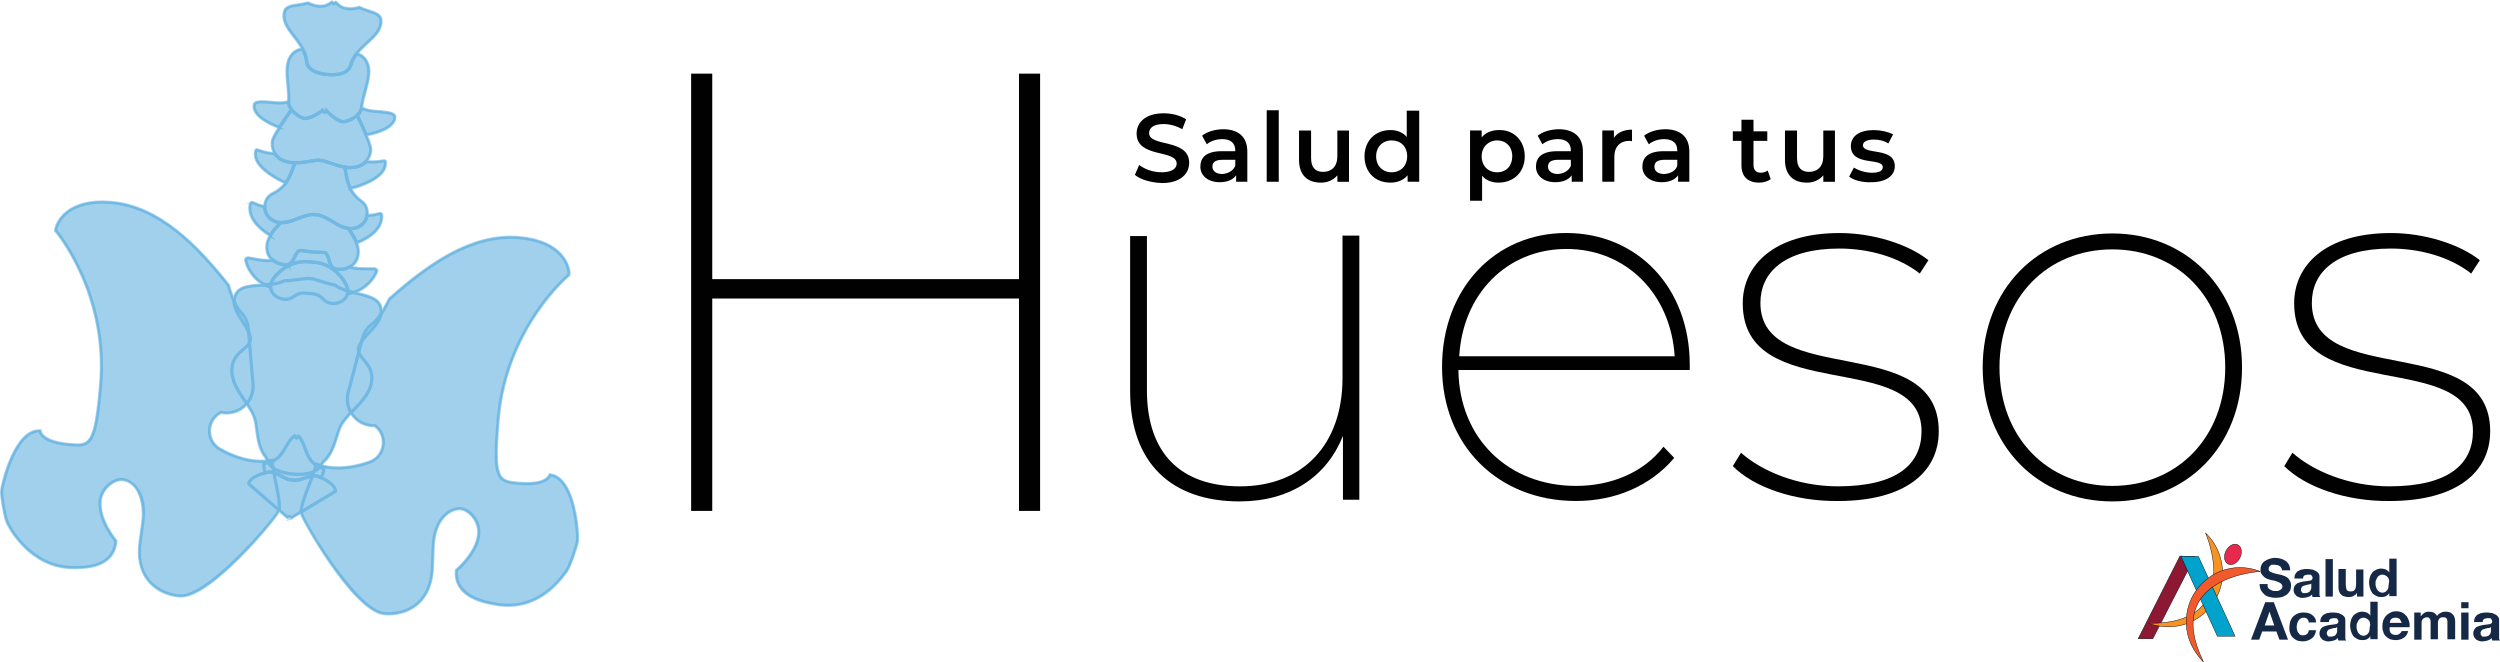 <?xml version="1.0" encoding="UTF-8"?><svg id="Layer_2" xmlns="http://www.w3.org/2000/svg" viewBox="0 0 1460.05 386.68"><defs><style>.cls-1{fill:#010101;}.cls-2{fill:#152947;}.cls-3{fill:#389dd8;}.cls-4{fill:#01a3cd;}.cls-4,.cls-5,.cls-6,.cls-7,.cls-8{stroke:#010101;}.cls-4,.cls-5,.cls-7,.cls-8{stroke-width:.25px;}.cls-4,.cls-5,.cls-7,.cls-8,.cls-9{stroke-miterlimit:10;}.cls-5{fill:#f15a2d;}.cls-6{fill:#e7294d;stroke-miterlimit:10;stroke-width:.25px;}.cls-7{fill:#f79325;}.cls-8{fill:#8d1833;}.cls-9{fill:none;stroke:#389dd8;}.cls-10{opacity:.45;}.cls-11{opacity:.48;}.cls-12{isolation:isolate;}</style></defs><g id="Layer_1-2"><g class="cls-11"><path class="cls-3" d="M129.05,240.85c-8.75,4.44-8.96,16.85-.4,21.6,6.55,3.63,13.55,6.21,20.78,6.84,3.15,.27,6.33,.16,9.52-.39,.59,9.17,4.75,21.16,4.09,28.91-.23,2.68-40.59,51.78-58.18,50.26-11.6-1-25.04-9.28-23.34-28.91,.48-5.54,1.66-11.29,2.13-16.7,1.38-16.01-7.49-22-12.22-22.4-4.47-.39-12.22,4.62-12.91,12.69-.98,11.32,9.19,23.2,9.19,23.2-1.38,16.03-18.94,15.62-25.73,15.53-24.14-.32-36.75-23.38-38.14-27.41-1.13-3.28-3.15-14.24-2.87-17.52,.21-2.48,7.45-35.65,22.44-34.92,.06,0-.13,6.5,17.3,8,12.12,1.04,14.99,.47,18.02-34.7,4.7-54.52-26.25-90.28-26.25-90.28,.44-5.14,7.66-18.56,32.36-16.43,28.3,2.44,50.77,26.03,68.52,48.26,1.15,3.86,3.56,12.04,7.26,15.87,2.49,2.59,4.06,5.91,4.36,9.49l2.76,32.55c.27,3.14-.43,6.28-2,9.01-3.39,5.88-10.13,8.86-16.69,7.43h0Z"/><path class="cls-3" d="M104.83,348.51c-6.64-.57-12.66-3.27-16.94-7.6-5.23-5.29-7.59-12.82-6.82-21.79,.24-2.8,.67-5.69,1.08-8.48,.4-2.73,.82-5.55,1.05-8.23,.58-6.77-1.53-21.03-11.81-21.92-4.44-.38-11.77,4.72-12.43,12.28-.95,11,8.99,22.75,9.09,22.87l.12,.14-.02,.19c-1.4,16.28-19.24,16.04-25.96,15.94h-.22c-24.07-.33-37.01-23.22-38.56-27.71-1.17-3.39-3.18-14.34-2.89-17.7,.3-3.53,7.7-36.08,22.91-35.33l.37,.02,.06,.43c.13,1.03,1.58,6.23,16.88,7.55,11.41,.98,14.47,1.25,17.54-34.29,4.63-53.7-25.83-89.59-26.14-89.94l-.12-.14,.02-.19c.44-5.06,7.41-19.03,32.85-16.84,28.54,2.46,50.81,25.86,68.83,48.43l.08,.15c1.17,3.93,3.55,11.95,7.15,15.69,2.59,2.68,4.18,6.15,4.49,9.76l2.76,32.55c.28,3.25-.44,6.45-2.06,9.27-3.46,6.01-10.28,9.07-17.02,7.68-3.87,2.03-6.22,5.83-6.3,10.21-.08,4.44,2.19,8.37,6.06,10.52,7.1,3.93,14.03,6.22,20.6,6.78,3.16,.27,6.32,.14,9.41-.38l.49-.08,.03,.5c.25,3.92,1.18,8.43,2.07,12.79,1.23,6.02,2.4,11.71,2.01,16.18-.14,1.68-11.2,15.37-22.71,26.98-11.17,11.26-26.47,24.51-35.96,23.69Zm-33.35-68.91c2.38,.21,5.93,1.77,8.72,5.53,2.21,2.97,4.68,8.4,3.9,17.36-.23,2.71-.65,5.54-1.06,8.28-.41,2.78-.83,5.65-1.07,8.42-1.67,19.37,11.31,27.42,22.94,28.42,16.61,1.43,57.09-46.39,57.7-49.86,.37-4.34-.83-10.23-2-15.92-.86-4.21-1.76-8.56-2.05-12.42-3.01,.47-6.08,.58-9.15,.31-6.7-.58-13.75-2.9-20.96-6.89-4.17-2.32-6.61-6.55-6.53-11.32,.09-4.77,2.68-8.91,6.94-11.07l.14-.07,.16,.03c6.41,1.4,12.92-1.51,16.21-7.22,1.53-2.66,2.21-5.69,1.95-8.75l-2.76-32.55c-.29-3.41-1.79-6.68-4.24-9.22-3.75-3.89-6.17-12.06-7.34-15.98-17.84-22.33-39.94-45.58-68.15-48.01-24.41-2.1-31.29,10.86-31.86,15.84,2.16,2.6,30.74,38.14,26.23,90.46-3.03,35.21-5.83,36.2-18.51,35.11-14.68-1.27-17.21-6.11-17.64-8.02-14.14-.18-21.36,31.55-21.62,34.53-.28,3.2,1.73,14.09,2.84,17.33,1.52,4.4,14.18,26.78,37.72,27.1h.22c7.07,.1,23.59,.32,25.04-14.94-1.22-1.46-10.11-12.55-9.18-23.38,.71-8.21,8.49-13.52,13.4-13.1Z"/><path class="cls-3" d="M218.98,248.6c7.86,5.88,5.94,18.13-3.31,21.35-7.07,2.45-14.41,3.8-21.65,3.18-3.15-.27-6.26-.93-9.32-2.01-2.15,8.94-8.3,20.03-8.97,27.78-.23,2.68,31.13,57.96,48.72,59.48,11.6,1,26.26-4.85,27.95-24.48,.48-5.54,.29-11.41,.76-16.82,1.38-16.01,11.14-20.39,15.87-19.98,4.47,.39,11.25,6.64,10.55,14.71-.98,11.32-13.03,21.28-13.03,21.28-1.38,16.03,17.99,18.81,22.69,19.71,26.44,5.05,40.17-17.58,41.75-19.48,1.43-1.72,6.06-14.49,6.34-17.76,.21-2.48-1.24-36.4-16.13-38.25-.06,0-.99,6.43-18.41,4.93-12.12-1.04-14.85-2.1-11.82-37.27,4.7-54.52,41.31-84.45,41.31-84.45,.44-5.14-4.37-19.59-29.08-21.72-28.3-2.44-54.47,16.96-75.77,35.83-1.79,3.6-5.57,11.25-9.86,14.39-2.9,2.12-5.01,5.13-5.92,8.6l-8.29,31.6c-.8,3.05-.65,6.26,.43,9.22,2.33,6.37,8.46,10.46,15.18,10.18h0Z"/><path class="cls-3" d="M224.42,358.82c-9.49-.82-22.3-16.49-31.38-29.49-9.35-13.4-17.9-28.79-17.76-30.47,.39-4.48,2.51-9.88,4.75-15.6,1.63-4.14,3.31-8.43,4.23-12.25l.12-.49,.47,.17c2.95,1.05,6.05,1.71,9.2,1.99,6.57,.57,13.79-.5,21.46-3.16,4.19-1.45,7.09-4.94,7.77-9.33,.67-4.33-1-8.48-4.46-11.14-6.87,.21-13.07-3.97-15.45-10.48-1.12-3.06-1.27-6.34-.45-9.49l8.29-31.6c.92-3.51,3.08-6.65,6.09-8.85,4.18-3.06,7.9-10.56,9.69-14.16l.14-.21c21.62-19.15,47.56-38.4,76.1-35.94,25.44,2.19,29.92,17.14,29.48,22.21l-.02,.19-.15,.12c-.36,.3-36.52,30.45-41.15,84.14-3.06,35.54,0,35.8,11.41,36.79,15.29,1.32,17.61-3.56,17.92-4.55l.11-.34,.38-.03c15.13,1.88,16.85,35.2,16.54,38.74-.28,3.21-4.91,16.17-6.44,18.01-.12,.14-.31,.41-.57,.77-14,19.48-30.36,21.01-41.61,18.86l-.72-.13c-5.86-1.07-23.69-4.34-22.33-20.05l.02-.19,.14-.12c.12-.1,11.92-9.97,12.87-20.98,.65-7.56-5.7-13.84-10.14-14.23-2.19-.19-5.66,.69-8.84,3.71-2.57,2.44-5.79,7.18-6.54,15.86-.23,2.68-.3,5.53-.37,8.28-.07,2.82-.15,5.73-.39,8.54-.77,8.97-4.39,15.99-10.44,20.31-4.96,3.53-11.35,5.16-17.99,4.59Zm-39.4-87.12c-.95,3.75-2.58,7.88-4.15,11.89-2.12,5.41-4.32,11-4.7,15.35,0,3.51,31.71,57.56,48.32,58.99,11.62,1,25.79-4.7,27.46-24.08,.24-2.78,.31-5.68,.38-8.48,.07-2.77,.14-5.63,.38-8.34,.77-8.96,4.13-13.89,6.82-16.44,3.4-3.23,7.16-4.16,9.54-3.96,4.9,.42,11.67,6.99,10.96,15.2-.93,10.84-11.59,20.24-13.04,21.47-1.13,14.74,15.98,17.87,21.61,18.91l.73,.14c11.01,2.1,26.99,.59,40.72-18.51,.28-.39,.48-.67,.6-.82,1.29-1.55,5.95-14.21,6.24-17.52,.26-2.98-1.42-35.46-15.39-37.72-.77,1.84-4.14,6.14-18.74,4.88-12.68-1.09-15.26-2.55-12.23-37.76,4.51-52.31,38.75-82.44,41.32-84.63,.29-5-4.27-18.95-28.68-21.05-28.17-2.43-53.91,16.65-75.37,35.66-1.87,3.76-5.64,11.31-9.96,14.48-2.84,2.08-4.88,5.05-5.75,8.36l-8.29,31.6c-.78,2.97-.63,6.07,.42,8.95,2.26,6.19,8.19,10.16,14.73,9.88h.16s.13,.09,.13,.09c3.82,2.86,5.67,7.38,4.94,12.09-.73,4.72-3.86,8.47-8.37,10.04-7.79,2.7-15.13,3.78-21.83,3.2-3.07-.26-6.08-.89-8.96-1.87Z"/><path class="cls-3" d="M181.08,162.83c-.37-.11-.73-.21-1.1-.31-4.56,.45-8.96,1.35-14.01,1.47-9.93,5.18-28.13-1.33-29.23,11.43-.67,7.76,10.07,16.53,9.5,23.09-.46,5.33-9.92,6.45-10.79,16.57-1.06,12.24,12.22,21.49,13.85,31.63,1.13,7.04,1.32,14.86,6.04,20.48,1.76,6.53,8.16,8.7,14.79,9.6,.38,.01,.75,.02,1.13,.03,.37,.06,.74,.11,1.11,.16,6.68,.25,13.36-.79,16.21-6.93,5.61-4.72,7.14-12.4,9.46-19.14,3.34-9.71,18-16.55,19.06-28.79,.87-10.12-8.25-12.85-7.79-18.17,.57-6.56,12.64-13.37,13.31-21.12,1.1-12.76-17.95-9.46-26.85-16.27-4.95-.99-9.13-2.63-13.55-3.85-.38,.04-.76,.08-1.14,.12Z"/><path class="cls-3" d="M172.35,277.43c-.42-.06-.8-.11-1.17-.17-.31,0-.69,0-1.07-.02-5.59-.76-13.17-2.6-15.18-9.84-3.91-4.71-4.74-10.87-5.54-16.83-.17-1.28-.34-2.55-.54-3.79-.68-4.24-3.45-8.33-6.39-12.66-3.97-5.86-8.08-11.92-7.46-19.08,.52-6.05,4.06-9.02,6.9-11.41,1.99-1.67,3.71-3.11,3.89-5.17,.26-2.99-2.01-6.55-4.4-10.32-2.68-4.22-5.46-8.58-5.1-12.77,.72-8.36,8.3-8.82,16.33-9.31,4.67-.28,9.51-.58,13.15-2.48l.2-.05c3.22-.08,6.21-.48,9.1-.87,1.59-.22,3.24-.44,4.87-.6h.08s.08,.01,.08,.01c.34,.09,.68,.19,1.02,.29,.35-.04,.7-.08,1.06-.11h.08s.08,.01,.08,.01c1.59,.44,3.17,.94,4.7,1.42,2.78,.88,5.66,1.79,8.82,2.42l.19,.08c3.26,2.49,7.97,3.61,12.53,4.69,7.82,1.86,15.21,3.61,14.49,11.97-.36,4.19-3.84,8.01-7.21,11.71-3.01,3.3-5.85,6.42-6.11,9.42-.18,2.05,1.27,3.77,2.94,5.76,2.39,2.84,5.37,6.37,4.85,12.42-.62,7.16-5.7,12.42-10.62,17.52-3.63,3.76-7.06,7.32-8.46,11.38-.41,1.19-.79,2.41-1.18,3.64-1.81,5.73-3.68,11.66-8.34,15.63-3.22,6.79-11.01,7.31-16.6,7.1Zm-1.09-1.06c.43,.07,.8,.12,1.17,.17,5.31,.19,12.78-.29,15.75-6.68l.12-.16c4.52-3.8,6.36-9.64,8.13-15.28,.39-1.24,.78-2.46,1.19-3.66,1.46-4.25,4.96-7.88,8.66-11.71,4.81-4.98,9.78-10.13,10.37-16.97,.49-5.68-2.24-8.91-4.64-11.76-1.8-2.14-3.36-3.99-3.15-6.41,.28-3.3,3.22-6.53,6.34-9.94,3.27-3.59,6.64-7.29,6.98-11.18,.65-7.59-6.05-9.18-13.81-11.02-4.61-1.09-9.37-2.22-12.78-4.79-3.17-.64-6.04-1.55-8.81-2.42-1.5-.47-3.05-.96-4.59-1.39-.35,.03-.7,.07-1.05,.11h-.09s-.09-.02-.09-.02c-.34-.1-.67-.2-1.01-.29-1.59,.16-3.2,.38-4.76,.59-2.88,.39-5.86,.79-9.1,.88-3.8,1.94-8.68,2.24-13.41,2.53-7.96,.49-14.83,.91-15.49,8.49-.34,3.89,2.36,8.12,4.96,12.21,2.48,3.9,4.83,7.58,4.54,10.88-.21,2.42-2.06,3.98-4.2,5.78-2.86,2.4-6.1,5.12-6.59,10.8-.59,6.84,3.43,12.76,7.31,18.5,2.99,4.41,5.82,8.58,6.53,13.02,.2,1.25,.37,2.53,.54,3.82,.79,5.86,1.6,11.92,5.4,16.44l.09,.17c1.83,6.8,9.1,8.55,14.42,9.28,.33,0,.7,.02,1.07,.02Z"/><path class="cls-3" d="M184.29,125.5c-.36-.1-.73-.18-1.11-.26-6.77,.11-12.92,5.16-19.21,4.77-.11,.01-.2,0-.3,0-5.03-.43-9.18-4.16-9.07-9.43,0-.22,.02-.43,.04-.67,.24-2.76,1.68-5.42,4.43-6.76,3.63-1.76,6.08-3.96,7.83-6.33,2.98-4.04,3.97-8.46,5.38-11.74,4.56,.09,9.09-1.05,13.66-1.61,.37,.11,.73,.23,1.1,.34,.38-.05,.76-.1,1.14-.15,4.41,1.33,8.68,3.23,13.18,3.92,.83,3.48,1.05,8,3.29,12.49,1.32,2.64,3.35,5.23,6.63,7.58,2.48,1.79,3.45,4.65,3.21,7.42-.02,.24-.04,.45-.08,.66-.8,5.21-5.53,8.17-10.55,7.74-.11,0-.19-.02-.3-.05-6.26-.69-11.46-6.72-18.11-7.99-.38,0-.76,.03-1.13,.06Z"/><path class="cls-3" d="M203.8,133.92c-.14-.01-.25-.02-.39-.06-3.24-.35-6.31-2.2-9.27-3.98-2.78-1.67-5.65-3.4-8.79-4-.28,.01-.64,.03-1.01,.07h-.08s-.08-.01-.08-.01c-.35-.1-.71-.18-1.07-.25-3.11,.06-6.24,1.27-9.26,2.44-3.22,1.25-6.56,2.54-9.9,2.34-.07,.02-.2,0-.31,0-5.6-.48-9.59-4.64-9.49-9.89,0-.21,.02-.44,.04-.69,.27-3.16,2.02-5.83,4.68-7.12,3.24-1.57,5.74-3.6,7.66-6.2,2.1-2.85,3.2-5.91,4.17-8.62,.39-1.08,.75-2.1,1.16-3.03l.12-.28h.3c3.04,.07,6.14-.44,9.14-.93,1.45-.24,2.96-.48,4.45-.66h.09s.09,.02,.09,.02c.34,.1,.67,.21,1.01,.31,.35-.05,.7-.09,1.05-.14h.09s.09,.02,.09,.02c1.44,.43,2.88,.93,4.27,1.42,2.87,1,5.85,2.03,8.85,2.49l.3,.05,.07,.29c.24,.99,.42,2.06,.62,3.18,.49,2.83,1.05,6.04,2.64,9.21,1.44,2.89,3.57,5.32,6.49,7.42,2.4,1.73,3.67,4.66,3.39,7.82-.02,.25-.04,.48-.08,.71-.79,5.17-5.43,8.59-11.04,8.1Zm-18.38-8.94c3.4,.64,6.34,2.41,9.18,4.12,3.01,1.81,5.86,3.53,8.98,3.87,.15,.04,.22,.04,.29,.05,5.12,.44,9.35-2.65,10.07-7.36,.04-.21,.06-.41,.08-.63,.25-2.89-.85-5.44-3.02-7.01-3.04-2.19-5.26-4.72-6.77-7.74-1.64-3.28-2.21-6.56-2.72-9.46-.17-1-.34-1.95-.54-2.84-2.98-.49-5.89-1.5-8.71-2.48-1.35-.47-2.75-.96-4.14-1.38-.35,.04-.69,.09-1.04,.14h-.1s-.1-.02-.1-.02c-.33-.11-.67-.21-1-.31-1.44,.18-2.9,.42-4.32,.65-2.94,.48-5.98,.98-9,.95-.35,.84-.67,1.75-1.02,2.7-.99,2.76-2.12,5.9-4.3,8.85-2.01,2.72-4.62,4.84-7.99,6.47-2.41,1.17-3.93,3.5-4.18,6.39-.02,.22-.04,.42-.03,.62-.1,4.77,3.55,8.55,8.66,8.99,.1,0,.15,.01,.21,0,3.22,.19,6.32-1.01,9.59-2.28,3.09-1.2,6.3-2.44,9.66-2.49,.44,.08,.8,.16,1.15,.25,.36-.03,.72-.05,1.09-.06Z"/><path class="cls-3" d="M182.43,147.09c-.38-.01-.75-.03-1.12-.05-1.87-.2-3.8-.59-5.61-.74-3.21-.28-3.41,6.24-6.9,7.97-.66,.33-1.41,.48-2.34,.4-2.09-.18-4.98-.95-7.22-2.76-2.17-1.74-3.75-4.44-3.39-8.53,.18-2.06,.96-4.02,2.05-5.88,1.56-2.67,3.83-5.15,6.08-7.48,6.29,.39,12.44-4.66,19.21-4.77,.37,.07,.74,.16,1.11,.26,.38-.04,.75-.06,1.13-.06,6.65,1.26,11.84,7.3,18.11,7.99,1.81,2.68,3.63,5.51,4.71,8.41,.76,2.03,1.19,4.09,1.01,6.15-.35,4.09-2.36,6.48-4.8,7.82-2.51,1.4-5.49,1.66-7.58,1.48-.93-.08-1.64-.36-2.23-.8-3.15-2.3-2.22-8.75-5.44-9.03-1.81-.16-3.77-.11-5.65-.23-.37-.04-.74-.09-1.12-.14Z"/><path class="cls-3" d="M196.83,157.73c-.97-.08-1.78-.37-2.46-.88-1.6-1.17-2.22-3.3-2.76-5.17-.57-1.96-1.06-3.65-2.45-3.77-.99-.09-2.04-.11-3.07-.13-.86-.02-1.72-.04-2.57-.09-.39-.04-.76-.09-1.13-.14-.37-.01-.74-.03-1.11-.05-.87-.09-1.72-.22-2.57-.35-1.01-.15-2.06-.31-3.05-.39-1.39-.12-2.16,1.46-3.06,3.3-.85,1.75-1.82,3.74-3.61,4.62-.76,.38-1.61,.53-2.58,.45-1.32-.11-4.7-.62-7.46-2.86-2.69-2.15-3.88-5.15-3.56-8.92,.17-1.95,.86-3.94,2.11-6.07,1.61-2.77,4.02-5.35,6.14-7.56l.14-.15h.21c3.14,.21,6.24-.99,9.51-2.26,3.09-1.2,6.3-2.44,9.66-2.49,.44,.08,.8,.16,1.15,.25,.36-.03,.72-.05,1.09-.06,3.4,.64,6.34,2.41,9.18,4.12,3.01,1.81,5.86,3.53,8.98,3.87l.21,.02,.12,.17c1.72,2.54,3.64,5.5,4.76,8.5,.87,2.31,1.21,4.39,1.04,6.34-.32,3.77-2.02,6.52-5.04,8.18-3.1,1.73-6.51,1.65-7.84,1.54Zm-7.59-10.72c2.01,.17,2.6,2.24,3.24,4.42,.53,1.82,1.07,3.7,2.43,4.7,.55,.41,1.21,.64,2.01,.71,.97,.08,4.36,.23,7.32-1.43,2.74-1.51,4.28-4.02,4.57-7.47,.16-1.82-.17-3.76-.99-5.95-1.06-2.85-2.89-5.69-4.54-8.14-3.24-.42-6.24-2.22-9.14-3.97-2.78-1.67-5.65-3.4-8.79-4-.28,.01-.64,.03-1.01,.07h-.08s-.08-.01-.08-.01c-.35-.1-.71-.18-1.07-.25-3.11,.06-6.24,1.27-9.26,2.44-3.16,1.22-6.42,2.49-9.69,2.35-2.05,2.14-4.34,4.62-5.87,7.24-1.18,2.02-1.83,3.88-1.99,5.7-.3,3.45,.79,6.19,3.23,8.14,2.64,2.14,6.01,2.58,6.97,2.66,.8,.07,1.48-.05,2.1-.36,1.51-.75,2.37-2.51,3.2-4.21,1-2.04,1.93-3.97,3.94-3.8,1.01,.09,2.07,.25,3.1,.4,.84,.13,1.68,.25,2.52,.34,.35,.02,.72,.04,1.09,.05h.02s.02,0,.02,0c.37,.05,.74,.1,1.1,.14,.82,.05,1.67,.07,2.52,.09,1.04,.02,2.11,.05,3.13,.14Z"/><path class="cls-3" d="M169.12,301.52c-.45,.26-.85,.5-1.19,.7-4.82-4.08-22.67-19.64-22.67-19.64,.27-3.13,5.64-5.44,9.46-6.41,1.51-.41,2.79-.6,3.39-.55,4.23,.36,8.1,4.32,11.49,4.61l.22,.02,.24,.02c.29,.02,.59,.02,.89,0,.3,.07,.59,.12,.88,.15l.24,.02,.22,.02c3.39,.29,7.88-2.94,12.11-2.58,.6,.05,1.83,.46,3.25,1.12,3.6,1.6,8.5,4.81,8.23,7.93,0,0-20.25,12.27-25.69,15.47-.3-.26-.66-.55-1.05-.89Z"/><path class="cls-3" d="M170.12,302.96l-1.05-.89-1.19,.7-.24-.21c-4.77-4.04-22.49-19.49-22.67-19.64l-.17-.15,.02-.23c.28-3.27,5.46-5.71,9.8-6.81,1.5-.4,2.86-.62,3.54-.56,2.33,.2,4.48,1.4,6.56,2.57,1.76,.99,3.43,1.92,4.93,2.05l.45,.04c.27,.02,.54,.02,.82,0h.07s.07,.01,.07,.01c.27,.07,.54,.12,.81,.14l.45,.04c1.5,.13,3.3-.5,5.21-1.17,2.25-.79,4.57-1.61,6.9-1.41,.68,.06,1.99,.5,3.4,1.16,4.09,1.82,8.77,5.11,8.48,8.38l-.02,.23-.2,.12c-.2,.12-20.31,12.31-25.7,15.47l-.28,.16Zm-.96-1.99l1.05,.89c5.44-3.2,23.09-13.9,25.21-15.18-.01-2.57-3.96-5.48-7.97-7.26-1.59-.74-2.67-1.05-3.1-1.08-2.13-.18-4.37,.6-6.53,1.36-2,.7-3.89,1.37-5.58,1.22l-.45-.04c-.28-.02-.58-.07-.88-.14-.31,.02-.6,.02-.89,0l-.45-.04c-1.7-.15-3.44-1.12-5.29-2.16-2-1.12-4.06-2.27-6.2-2.46-.44-.04-1.55,.08-3.24,.54-4.26,1.08-8.65,3.27-9.1,5.79,1.87,1.63,17.43,15.18,22.24,19.27l1.19-.7Z"/><path class="cls-3" d="M181.92,153.04c-.13-.01-.26-.03-.39-.04-.24-.02-.48-.02-.74-.04-.24-.02-.47-.06-.71-.08-4.14-.36-7.85,.53-10.98,2.03l-.31-.65c3.5-1.73,3.69-8.24,6.9-7.97,1.81,.16,3.73,.54,5.61,.74,.37,.02,.75,.04,1.12,.05,.37,.05,.74,.1,1.12,.14,1.88,.12,3.84,.07,5.65,.23,3.21,.28,2.29,6.73,5.44,9.03l-.42,.59c-2.83-2.01-6.32-3.52-10.47-3.88-.24-.02-.48-.02-.71-.04-.26-.02-.49-.06-.73-.09-.13-.01-.26-.02-.39-.03Z"/><path class="cls-3" d="M168.9,155.51l-.7-1.46,.4-.2c1.51-.74,2.37-2.51,3.2-4.21,1-2.04,1.93-3.97,3.94-3.8,1.01,.09,2.07,.25,3.1,.4,.84,.13,1.68,.25,2.52,.34,.35,.02,.72,.04,1.09,.05,.41,.05,.78,.1,1.15,.14,.82,.05,1.67,.07,2.52,.09,1.04,.02,2.11,.05,3.13,.14,2.01,.17,2.6,2.24,3.24,4.42,.53,1.82,1.07,3.7,2.43,4.7l.36,.26-.94,1.32-.37-.26c-3.09-2.2-6.54-3.48-10.24-3.8-.11,0-.22-.01-.34-.02-.27,0-.53-.04-.78-.07-.11-.01-.22-.03-.33-.04l-.4-.03-.38-.04c-.11,0-.22-.01-.33-.02-.25-.01-.52-.03-.78-.07-.11-.02-.22-.03-.34-.04-3.71-.32-7.32,.35-10.74,1.99l-.41,.2Zm14.89-2.77c3.5,.3,6.78,1.42,9.77,3.34-1.02-1.21-1.51-2.89-1.95-4.41-.57-1.96-1.06-3.65-2.45-3.77-.99-.09-2.04-.11-3.07-.13-.86-.02-1.72-.04-2.57-.09-.4-.04-.77-.09-1.15-.14-.33,0-.71-.03-1.09-.05-.87-.09-1.72-.22-2.57-.35-1.01-.15-2.06-.31-3.05-.39-1.39-.12-2.16,1.46-3.06,3.3-.69,1.42-1.46,2.99-2.67,4.01,3.26-1.37,6.69-1.92,10.19-1.61,.13,.01,.25,.03,.38,.04,.24,.03,.48,.05,.7,.06,.13,0,.25,.01,.37,.02l.39,.04,.39,.03c.12,.01,.24,.03,.37,.04,.22,.03,.46,.05,.7,.06,.13,0,.25,.01,.38,.02Z"/><path class="cls-3" d="M170.67,95c.54,.05,1.08,.07,1.6,.07-1.41,3.29-2.4,7.71-5.38,11.74-7.35-3.22-18.34-10.12-17.73-17.12,.38-4.45,.19-.95,11.42,.1,1.76,2.72,4.98,4.76,10.09,5.2Z"/><path class="cls-3" d="M167.04,107.38l-.33-.14c-8.68-3.8-18.6-10.69-18-17.57,.12-1.42,.18-2.13,.69-2.46,.47-.31,1.07-.11,2.14,.26,1.58,.54,4.22,1.44,9.08,1.9l.22,.02,.12,.18c1.87,2.88,5.24,4.61,9.75,5,.53,.05,1.06,.07,1.56,.07h.68s-.27,.63-.27,.63c-.39,.91-.75,1.92-1.13,2.98-.99,2.76-2.12,5.9-4.3,8.85l-.21,.29Zm-17.04-19.43s-.09,0-.11,0c-.14,.12-.22,1.04-.28,1.79-.58,6.75,10.34,13.48,17.13,16.52,1.96-2.76,3.02-5.71,3.96-8.33,.3-.85,.59-1.66,.9-2.42-.32-.01-.65-.03-.97-.06-4.7-.41-8.26-2.21-10.31-5.22-4.83-.47-7.59-1.41-9.07-1.92-.5-.17-1.01-.34-1.25-.36Z"/><path class="cls-3" d="M202.94,97.79c-.54-.05-1.08-.11-1.59-.2,.83,3.48,1.05,8,3.29,12.49,7.79-1.92,19.8-6.83,20.4-13.83,.38-4.45-.02-.97-11.27-1.86-2.2,2.38-5.72,3.84-10.83,3.4Z"/><path class="cls-3" d="M204.39,110.6l-.16-.32c-1.64-3.28-2.21-6.56-2.72-9.46-.19-1.11-.38-2.17-.61-3.13l-.16-.66,.67,.11c.5,.09,1.03,.15,1.55,.2,4.51,.39,8.13-.74,10.46-3.26l.15-.16,.22,.02c4.87,.38,7.62-.05,9.27-.31,1.12-.18,1.74-.27,2.15,.11,.44,.41,.38,1.12,.26,2.55-.59,6.89-11.55,11.97-20.74,14.23l-.35,.09Zm-2.46-12.47c.17,.8,.32,1.65,.47,2.54,.48,2.74,1.02,5.82,2.48,8.88,7.22-1.83,19.13-6.6,19.71-13.35,.06-.74,.14-1.66,.02-1.81-.13-.08-.77,.02-1.4,.12-1.55,.24-4.43,.7-9.27,.34-2.54,2.62-6.35,3.79-11.05,3.38-.32-.03-.65-.06-.97-.11Z"/><path class="cls-3" d="M189.47,65.5c-.36-.35-.7-.72-1.04-1.08-3.52,2.78-8.36,4.95-10.41,4.77-1.45-.12-5.43-2.11-7.75-5.13-1.08-1.39-1.81-2.98-1.76-4.75-.01-.13,0-.28,.01-.41,.48-5.61-1.35-13.38-.8-19.67,.58-6.74,4.46-10.12,9-10.68,1.18,2.24,2.08,4.64,2.36,7.36,.54,5.05,5.96,6.75,11.15,7.52,.37,0,.75,.01,1.13,.01,.37,.07,.74,.12,1.11,.18,5.25,.13,10.87-.62,12.27-5.5,.75-2.63,2.05-4.85,3.59-6.85,4.38,1.33,7.63,5.32,7.04,12.06-.54,6.29-3.67,13.64-4.16,19.25-.01,.13-.02,.28-.06,.4-.26,1.75-1.25,3.19-2.55,4.37-2.81,2.58-7.07,3.85-8.51,3.73-2.05-.18-6.44-3.14-9.44-6.49-.39,.3-.79,.6-1.2,.89Z"/><path class="cls-3" d="M200.07,71.55c-2.16-.19-6.42-3.05-9.45-6.32-.29,.22-.59,.44-.89,.65l-.31,.21-.27-.26c-.26-.26-.52-.52-.77-.79-3.55,2.71-8.24,4.8-10.4,4.61-1.7-.15-5.79-2.34-8.07-5.31-1.27-1.64-1.9-3.33-1.86-5.03-.01-.11,0-.28,.02-.44,.23-2.68-.07-5.85-.4-9.2-.34-3.54-.69-7.19-.41-10.47,.54-6.29,4.05-10.43,9.4-11.08l.31-.04,.15,.28c1.38,2.63,2.15,5.02,2.41,7.53,.41,3.83,3.83,6.09,10.77,7.12,.32,0,.69,.01,1.06,0,.45,.07,.81,.13,1.18,.18,6.96,.17,10.71-1.48,11.77-5.18,.68-2.39,1.88-4.68,3.67-7l.19-.25,.3,.09c5.15,1.56,7.9,6.24,7.36,12.53-.28,3.28-1.25,6.82-2.19,10.25-.89,3.25-1.73,6.32-1.96,9-.01,.15-.03,.33-.07,.48-.24,1.63-1.15,3.19-2.68,4.59-2.75,2.53-7.16,3.99-8.86,3.85Zm-9.34-7.55l.28,.31c3.08,3.44,7.37,6.18,9.14,6.34,1.37,.12,5.51-1.16,8.17-3.61,1.38-1.26,2.19-2.64,2.41-4.11,.04-.15,.05-.27,.05-.38,.24-2.76,1.09-5.87,1.99-9.16,.93-3.39,1.89-6.89,2.17-10.09,.49-5.71-1.91-9.98-6.43-11.49-1.63,2.17-2.69,4.22-3.32,6.45-1.57,5.46-8.01,5.94-12.72,5.83-.43-.06-.8-.12-1.18-.19-.3,0-.68,0-1.06,0-4.72-.7-10.98-2.27-11.59-7.92-.24-2.3-.93-4.51-2.17-6.92-4.72,.72-7.81,4.52-8.3,10.22-.28,3.2,.07,6.81,.41,10.31,.33,3.39,.63,6.6,.4,9.37,0,.1-.02,.23-.01,.33-.04,1.53,.53,3.03,1.67,4.51,2.2,2.87,6.06,4.84,7.43,4.96,1.77,.15,6.46-1.82,10.09-4.68l.33-.26,.28,.31c.24,.27,.49,.53,.75,.8,.3-.21,.59-.43,.88-.66l.33-.26Z"/><path class="cls-3" d="M180.34,171.39c-.43-.04-.78-.05-1.12-.05-.32-.05-.66-.1-1.01-.13-6.3-.54-6.57,4.09-12.28,3.6-.69-.06-1.5-.24-2.32-.55-2.57-.93-5.3-3.05-5.58-6.61-.03-.41-.04-.84,0-1.29,.19-2.25,4.32-8.23,11.09-11.44,3.13-1.5,6.83-2.39,10.98-2.03,.24,.02,.47,.06,.71,.08,.26,.02,.5,.02,.74,.04,.13,.01,.26,.02,.39,.04,.13,0,.26,.02,.39,.03,.24,.02,.47,.06,.73,.09,.24,.02,.48,.02,.71,.04,4.14,.36,7.64,1.87,10.47,3.88,6.13,4.32,9.16,10.93,8.97,13.17-.04,.45-.12,.87-.22,1.28-.89,3.46-3.94,5.07-6.63,5.55-.86,.16-1.69,.2-2.38,.14-5.72-.49-5.19-5.11-11.49-5.65-.35-.03-.69-.04-1.02-.04-.34-.05-.69-.1-1.01-.13-.04,0-.07,0-.11,0Z"/><path class="cls-3" d="M193.92,177.67c-2.94-.25-4.34-1.56-5.7-2.83-1.4-1.31-2.72-2.55-5.79-2.82-.33-.03-.67-.04-.99-.04-.39-.05-.73-.1-1.04-.13h-.11c-.42-.05-.76-.05-1.09-.06-.37-.05-.7-.1-1.04-.13-3.07-.26-4.58,.73-6.19,1.78-1.55,1.02-3.15,2.07-6.1,1.81-.78-.07-1.62-.27-2.44-.57-3.43-1.25-5.63-3.86-5.87-6.99-.03-.49-.03-.94,0-1.37,.2-2.34,4.28-8.46,11.35-11.81,3.57-1.71,7.34-2.41,11.21-2.07,.13,.01,.25,.03,.38,.04,.24,.03,.48,.05,.7,.06,.13,0,.25,.01,.37,.02l.4,.04,.38,.03c.12,.01,.24,.03,.37,.04,.22,.03,.46,.05,.7,.06,.13,0,.25,.01,.38,.02,3.87,.33,7.47,1.67,10.69,3.96,6.39,4.51,9.36,11.24,9.16,13.58-.04,.43-.11,.87-.23,1.35-.78,3.05-3.39,5.25-6.99,5.89-.85,.16-1.72,.21-2.5,.14Zm-11.41-6.55c3.38,.29,4.88,1.7,6.33,3.06,1.3,1.22,2.52,2.37,5.16,2.59,.69,.06,1.49,.01,2.26-.13,1.56-.28,5.28-1.34,6.28-5.22,.11-.43,.17-.82,.21-1.2,.18-2.1-2.75-8.51-8.78-12.77-3.09-2.2-6.54-3.48-10.24-3.8-.11,0-.22-.01-.34-.02-.27,0-.53-.04-.78-.07-.11-.01-.22-.03-.33-.04l-.38-.03-.4-.04c-.11,0-.22-.01-.33-.02-.25-.01-.52-.03-.78-.07-.11-.02-.22-.03-.34-.04-3.71-.32-7.32,.35-10.74,1.99-6.67,3.16-10.66,8.97-10.84,11.08-.03,.38-.03,.78,0,1.22,.31,3.99,3.8,5.67,5.29,6.21,.75,.28,1.51,.46,2.21,.52,2.63,.23,4.04-.7,5.52-1.67,1.66-1.09,3.38-2.22,6.76-1.93,.36,.03,.71,.08,1.04,.13,.3,0,.65,.01,1.09,.05h.11c.33,.04,.68,.09,1.04,.14,.28,0,.63,.01,.99,.04Z"/><path class="cls-3" d="M163.67,130.01c.11,0,.19,.02,.3,0-2.24,2.33-4.52,4.81-6.08,7.48-6.12-3.57-12.57-9.77-11.96-16.82,.43-4.97,2.12-.9,8.66-.09-.11,5.27,4.05,9,9.07,9.43Z"/><path class="cls-3" d="M158.06,138.11l-.39-.23c-3.05-1.78-12.95-8.28-12.18-17.25,.14-1.6,.41-2.34,.97-2.67,.67-.39,1.46-.04,2.66,.5,1.28,.58,3.04,1.36,5.53,1.67l.4,.05v.41c-.1,4.76,3.54,8.53,8.65,8.97,.1,0,.15,.01,.21,0l1.25-.15-.87,.91c-2.09,2.17-4.45,4.71-6.01,7.39l-.23,.39Zm-10.9-19.41c-.1,0-.19,0-.25,.04-.25,.15-.43,.81-.53,1.97-.7,8.1,8.05,14.17,11.35,16.16,1.43-2.34,3.4-4.54,5.25-6.49-5.12-.71-8.75-4.56-8.85-9.41-2.41-.35-4.13-1.12-5.39-1.69-.65-.29-1.24-.55-1.59-.58Z"/><path class="cls-3" d="M203.84,133.47c-.11,0-.19-.02-.3-.05,1.81,2.68,3.63,5.51,4.71,8.41,6.64-2.47,14.05-7.48,14.66-14.52,.43-4.97-1.94-1.25-8.51-1.57-.8,5.21-5.53,8.17-10.55,7.74Z"/><path class="cls-3" d="M207.98,142.41l-.16-.42c-1.08-2.91-2.97-5.82-4.66-8.31l-.7-1.04,1.2,.36c.07,.02,.14,.02,.21,.03,5.12,.44,9.35-2.65,10.07-7.36l.06-.4,.41,.02c2.5,.13,4.37-.35,5.74-.7,1.28-.32,2.12-.54,2.71-.04,.49,.42,.63,1.2,.5,2.8-.77,8.97-11.64,13.68-14.95,14.91l-.42,.16Zm-3.54-8.45c1.49,2.23,3.05,4.74,4.07,7.29,3.59-1.39,13.25-5.88,13.95-13.98,.1-1.16,.04-1.85-.18-2.04-.23-.2-1.01,0-1.9,.23-1.35,.34-3.16,.81-5.6,.74-.93,4.77-5.16,7.94-10.33,7.76Z"/><path class="cls-3" d="M170.27,64.07c-2.44,3.37-5,7.07-7.06,10.35-7.67-2.73-15.28-7.49-14.82-12.84,.18-2.14,3.1-2.41,8.23-1.96,1.17,.1,2.33,.22,3.49,.32,2.87,.25,5.75,.32,8.4-.61-.04,1.76,.69,3.36,1.76,4.75Z"/><path class="cls-3" d="M163.4,74.96l-.34-.12c-3.7-1.32-15.73-6.17-15.12-13.3,.22-2.58,3.5-2.82,8.72-2.37,.58,.05,1.17,.11,1.75,.16,3.32,.32,6.81,.68,9.95-.43l.62-.22-.02,.65c-.04,1.48,.53,2.98,1.67,4.46l.21,.27-.2,.27c-1.89,2.61-4.65,6.52-7.05,10.32l-.19,.31Zm-6.82-14.9c-5.44-.47-7.61-.03-7.74,1.55-.44,5.07,6.98,9.63,14.19,12.25,2.29-3.6,4.85-7.25,6.69-9.79-.99-1.36-1.54-2.74-1.64-4.14-3.16,.94-6.53,.59-9.75,.29-.58-.06-1.16-.11-1.74-.16Z"/><path class="cls-3" d="M208.62,67.37c1.83,3.74,3.72,7.83,5.19,11.4,8.03-1.38,16.34-4.76,16.8-10.11,.18-2.14-2.64-2.9-7.77-3.34-1.17-.1-2.33-.18-3.5-.28-2.87-.25-5.72-.67-8.17-2.04-.26,1.75-1.25,3.19-2.55,4.37Z"/><path class="cls-3" d="M213.53,79.28l-.14-.33c-1.34-3.25-3.18-7.29-5.18-11.38l-.15-.3,.25-.23c1.38-1.26,2.19-2.64,2.41-4.11l.1-.65,.57,.32c2.9,1.63,6.42,1.87,9.73,2.12,.58,.04,1.17,.09,1.75,.14,5.22,.45,8.41,1.25,8.18,3.83-.61,7.13-13.3,9.85-17.17,10.52l-.36,.06Zm-4.36-11.81c1.37,2.82,3.28,6.85,4.92,10.8,7.55-1.35,15.64-4.57,16.07-9.64,.14-1.59-1.93-2.39-7.36-2.86-.58-.05-1.16-.09-1.74-.14-3.22-.25-6.61-.48-9.56-1.95-.34,1.36-1.12,2.63-2.32,3.79Z"/><path class="cls-3" d="M191.37,43.46c-.38,0-.75,0-1.13-.01-5.19-.77-10.61-2.47-11.15-7.52-.29-2.72-1.19-5.13-2.36-7.36-.93-1.76-2.07-3.41-3.22-5-3.45-4.63-7.23-8.69-7.64-13.51-.06-.57-.05-1.15,0-1.75,.53-6.14,6.71-4.49,13.98-6.6,2.3,1.26,4.83,1.75,6.14,1.87,4.21,.36,5.64-.87,7.9-2.36,.37,.34,.71,.67,1.04,.98,.38-.25,.78-.51,1.2-.79,1.97,1.85,3.17,3.31,7.38,3.68,1.32,.11,3.89,.05,6.37-.79,6.8,3.33,13.17,2.75,12.64,8.9-.05,.6-.15,1.17-.3,1.72-1.23,4.68-5.65,8.03-9.84,12.01-1.4,1.37-2.81,2.8-4.03,4.38-1.54,2-2.84,4.22-3.59,6.85-1.4,4.88-7.03,5.63-12.27,5.5-.37-.05-.74-.11-1.11-.18Z"/><path class="cls-3" d="M190.23,43.89c-4.72-.7-10.98-2.27-11.59-7.92-.25-2.39-.99-4.68-2.32-7.2-.93-1.76-2.08-3.42-3.19-4.95-.56-.75-1.13-1.49-1.7-2.22-2.92-3.78-5.67-7.35-6.02-11.51-.06-.55-.06-1.15,0-1.82,.4-4.69,3.9-5.19,8.32-5.83,1.81-.26,3.86-.56,5.98-1.17l.18-.05,.16,.09c2.69,1.47,5.44,1.77,5.96,1.81,3.71,.32,5.12-.63,7.08-1.93l.83-.55,1.04,.98,1.2-.79,.72,.68c1.7,1.62,2.93,2.8,6.64,3.12,.52,.05,3.28,.22,6.19-.77l.18-.06,.17,.08c1.98,.97,3.95,1.61,5.69,2.18,4.25,1.38,7.61,2.48,7.2,7.16-.06,.67-.16,1.26-.32,1.81-1.06,4.03-4.38,7.08-7.9,10.3-.68,.62-1.37,1.26-2.06,1.91-1.34,1.31-2.76,2.75-3.98,4.33-1.74,2.26-2.85,4.39-3.51,6.7-1.57,5.46-8.01,5.94-12.72,5.83-.41-.06-.78-.12-1.14-.18-.37,0-.73,0-1.1-.01ZM179.79,2.18c-2.11,.6-4.13,.89-5.92,1.15-4.34,.62-7.21,1.04-7.55,5.01-.05,.62-.05,1.16,0,1.66,.33,3.91,3.01,7.38,5.84,11.05,.57,.74,1.14,1.48,1.71,2.24,1.13,1.56,2.3,3.25,3.26,5.06,1.38,2.63,2.15,5.02,2.41,7.53,.41,3.83,3.83,6.09,10.77,7.12,.32,0,.69,.01,1.06,0h.04s.04,0,.04,0c.37,.07,.73,.12,1.1,.18,6.96,.17,10.71-1.48,11.77-5.18,.68-2.39,1.88-4.68,3.67-7,1.26-1.62,2.7-3.08,4.07-4.42,.69-.66,1.39-1.29,2.07-1.92,3.42-3.13,6.65-6.09,7.64-9.87,.14-.5,.23-1.03,.29-1.65,.34-3.97-2.41-4.87-6.59-6.23-1.72-.56-3.66-1.19-5.64-2.14-2.33,.76-4.81,.89-6.38,.75-4.03-.35-5.42-1.68-7.19-3.36l-.2-.19-1.19,.78-1.04-.97-.23,.15c-2.03,1.36-3.63,2.43-7.66,2.08-1.57-.14-3.99-.69-6.15-1.83Z"/><path class="cls-3" d="M187.02,93.82c-.37-.12-.73-.23-1.1-.34-4.57,.56-9.1,1.7-13.66,1.61-.52,0-1.06-.03-1.6-.07-5.11-.44-8.33-2.49-10.09-5.2-1.34-2.1-1.82-4.6-1.6-7.1,.12-1.37,1.85-4.54,4.23-8.28,2.06-3.27,4.62-6.98,7.06-10.35,2.32,3.03,6.31,5.01,7.75,5.13,2.05,.18,6.89-1.99,10.41-4.77,.33,.37,.68,.73,1.04,1.08,.41-.29,.82-.58,1.2-.89,2.99,3.34,7.39,6.31,9.44,6.49,1.45,.12,5.71-1.15,8.51-3.73,1.83,3.74,3.72,7.83,5.19,11.4,1.71,4.09,2.87,7.52,2.75,8.89-.22,2.5-1.12,4.89-2.8,6.73-2.2,2.38-5.72,3.84-10.83,3.4-.54-.05-1.08-.11-1.59-.2-4.5-.69-8.77-2.59-13.18-3.92-.38,.05-.76,.1-1.14,.15Z"/><path class="cls-3" d="M202.9,98.23c-.55-.05-1.1-.12-1.63-.21-3.08-.47-6.09-1.52-9-2.53-1.35-.47-2.75-.96-4.14-1.38-.35,.04-.69,.09-1.04,.14h-.1s-.1-.02-.1-.02c-.33-.11-.67-.21-1-.31-1.44,.18-2.9,.42-4.32,.65-3.04,.5-6.19,1.01-9.31,.95-.53,0-1.08-.03-1.63-.08-4.79-.41-8.4-2.28-10.43-5.41-1.33-2.09-1.91-4.64-1.68-7.39,.12-1.34,1.56-4.19,4.3-8.49,2.41-3.82,5.18-7.75,7.08-10.37l.35-.49,.37,.48c2.2,2.87,6.06,4.84,7.43,4.96,1.77,.15,6.46-1.82,10.09-4.68l.33-.26,.28,.31c.24,.27,.49,.53,.75,.8,.3-.21,.59-.43,.88-.66l.33-.26,.28,.31c3.08,3.44,7.37,6.18,9.14,6.34,1.37,.12,5.51-1.16,8.17-3.61l.44-.41,.27,.54c1.42,2.9,3.47,7.24,5.2,11.43,1.96,4.7,2.9,7.76,2.79,9.1-.24,2.75-1.24,5.16-2.91,6.99-2.54,2.73-6.41,3.96-11.2,3.55Zm-14.69-5.03l.09,.03c1.44,.43,2.88,.93,4.27,1.42,2.87,1,5.85,2.03,8.85,2.49,.51,.09,1.03,.15,1.56,.2,4.51,.39,8.13-.74,10.46-3.26,1.53-1.68,2.46-3.91,2.68-6.46,.06-.67-.22-2.69-2.72-8.67-1.28-3.11-3.02-6.95-4.92-10.85-2.76,2.29-6.79,3.59-8.41,3.45-2.16-.19-6.42-3.05-9.45-6.32-.29,.22-.59,.44-.89,.65l-.31,.21-.27-.26c-.26-.26-.52-.52-.77-.79-3.55,2.71-8.24,4.8-10.4,4.61-1.61-.14-5.36-2.11-7.69-4.84-1.87,2.59-4.44,6.26-6.7,9.85-3.49,5.47-4.11,7.41-4.17,8.08-.22,2.55,.31,4.91,1.54,6.82,1.87,2.88,5.24,4.61,9.75,5,.53,.05,1.06,.07,1.56,.07,3.05,.06,6.15-.45,9.15-.94,1.45-.24,2.96-.48,4.45-.66h.09s.09,.02,.09,.02c.34,.1,.67,.21,1.01,.31,.35-.05,.7-.09,1.05-.14h.09Z"/><path class="cls-3" d="M159.24,151.9c2.23,1.81,5.12,2.58,7.22,2.76,.93,.08,1.68-.07,2.34-.4l.31,.65c-6.77,3.21-10.9,9.2-11.09,11.44-.04,.45-.03,.88,0,1.29-7.15-1.78-13.45-9.12-14.59-16.05,.04-.43,.83-1.05,1.52-.99,3.13,.44,6.26,1.21,9.35,1.47,1.68,.15,3.34,.14,4.95-.18Z"/><path class="cls-3" d="M158.51,168.24l-.6-.15c-7.03-1.75-13.72-9.12-14.92-16.42,.06-.84,1.13-1.59,2-1.51,1.28,.18,2.55,.41,3.77,.63,1.84,.34,3.74,.68,5.57,.84s3.4,.11,4.82-.17l.21-.04,.16,.13c2.64,2.14,6,2.58,6.97,2.66,.8,.07,1.48-.05,2.1-.36l.41-.21,.71,1.48-.41,.19c-6.67,3.16-10.65,8.97-10.84,11.07-.03,.38-.03,.78,0,1.22l.04,.62Zm-14.62-16.63c1.15,6.75,7.19,13.53,13.66,15.44,0-.25,0-.5,.03-.74,.19-2.22,3.86-7.83,10.26-11.26-.44,.08-.91,.1-1.41,.06-1.3-.11-4.57-.6-7.3-2.73-1.45,.26-3,.31-4.87,.15s-3.8-.51-5.66-.85c-1.22-.22-2.48-.45-3.71-.63-.41-.03-.91,.36-1,.56Z"/><path class="cls-3" d="M204.45,155.8c-2.51,1.4-5.49,1.66-7.58,1.48-.93-.08-1.64-.36-2.23-.8l-.42,.59c6.13,4.32,9.16,10.93,8.97,13.17-.04,.45-.12,.87-.22,1.28,7.35-.53,14.81-6.68,17.12-13.32,.04-.43-.64-1.18-1.33-1.24-3.16-.1-6.38,.12-9.46-.15-1.68-.15-3.31-.44-4.84-1.02Z"/><path class="cls-3" d="M202.38,172.02l.15-.6c.11-.43,.17-.82,.21-1.21,.18-2.1-2.75-8.51-8.78-12.77l-.37-.26,.95-1.33,.37,.27c.55,.41,1.21,.64,2,.71,.97,.08,4.36,.23,7.32-1.43l.18-.1,.2,.08c1.36,.52,2.86,.83,4.72,.99s3.77,.14,5.64,.13c1.25-.01,2.54-.02,3.8,.02h0c.9,.08,1.82,1,1.76,1.72-2.46,7.1-10.31,13.21-17.54,13.73l-.62,.04Zm-6.93-14.58c5.72,4.48,8.37,10.64,8.18,12.85-.02,.24-.05,.48-.1,.73,6.7-.78,13.81-6.43,16.1-12.88-.05-.21-.48-.68-.91-.72-1.22-.04-2.5-.03-3.74-.02-1.89,.02-3.84,.03-5.72-.13s-3.39-.47-4.77-.98c-3.05,1.63-6.36,1.55-7.66,1.44-.5-.04-.96-.14-1.38-.3Z"/><path class="cls-3" d="M170.95,280.28c-.3,.02-.6,.02-.89,0l-.24-.02-.22-.02c-3.39-.29-7.26-4.25-11.49-4.61-.6-.05-1.88,.14-3.39,.55-.41-1.8-.75-3.69-.61-5.55,11.57-.58,12.14-12.28,17.93-16.1,.38,.35,.72,.74,1.03,1.16,.38-.36,.78-.69,1.21-.97,5.05,4.75,3.61,16.38,14.91,18.93-.18,1.86-.84,3.66-1.55,5.37-1.42-.66-2.65-1.07-3.25-1.12-4.23-.36-8.72,2.87-12.11,2.58l-.22-.02-.24-.02c-.29-.02-.58-.08-.88-.15Z"/><path class="cls-3" d="M172.24,280.91l-.45-.04c-.28-.02-.58-.07-.88-.14-.31,.02-.6,.02-.89,0l-.45-.04c-1.7-.15-3.44-1.12-5.29-2.16-2-1.12-4.06-2.27-6.2-2.46-.44-.04-1.55,.08-3.24,.54l-.45,.12-.1-.46c-.41-1.79-.77-3.72-.62-5.68l.03-.4,.4-.02c7.16-.36,9.92-5.05,12.59-9.58,1.51-2.58,2.95-5.01,5.11-6.44l.3-.2,.26,.24c.27,.25,.53,.53,.78,.83,.3-.26,.6-.49,.91-.69l.3-.2,.26,.24c1.89,1.78,2.88,4.42,3.93,7.22,1.85,4.93,3.76,10.02,10.76,11.6l.39,.09-.04,.4c-.19,1.96-.87,3.8-1.58,5.49l-.18,.43-.43-.2c-1.59-.74-2.66-1.04-3.1-1.08-2.13-.18-4.37,.6-6.53,1.36-2,.7-3.89,1.37-5.58,1.22Zm-1.25-1.09l.07,.02c.27,.07,.54,.12,.81,.14l.45,.04c1.5,.13,3.3-.5,5.21-1.17,2.25-.79,4.57-1.61,6.9-1.41,.61,.05,1.73,.42,2.97,.97,.57-1.39,1.09-2.88,1.29-4.42-7.15-1.79-9.2-7.24-11.01-12.06-.96-2.56-1.87-4.99-3.45-6.62-.29,.21-.57,.44-.85,.71l-.37,.35-.3-.41c-.23-.31-.47-.59-.72-.85-1.83,1.35-3.15,3.58-4.53,5.94-2.61,4.44-5.56,9.46-12.91,10-.06,1.55,.2,3.1,.52,4.57,1.32-.33,2.48-.5,3.09-.44,2.33,.2,4.48,1.4,6.56,2.57,1.76,.99,3.43,1.92,4.93,2.05l.45,.04c.27,.02,.54,.02,.82,0h.07Z"/></g><g class="cls-10"><path class="cls-9" d="M129.05,240.85c-8.75,4.44-8.96,16.85-.4,21.6,6.55,3.63,13.55,6.21,20.78,6.84,3.15,.27,6.33,.16,9.52-.39,.59,9.17,4.75,21.16,4.09,28.91-.23,2.68-40.59,51.78-58.18,50.26-11.6-1-25.04-9.28-23.34-28.91,.48-5.54,1.66-11.29,2.13-16.7,1.38-16.01-7.49-22-12.22-22.4-4.47-.39-12.22,4.62-12.91,12.69-.98,11.32,9.19,23.2,9.19,23.2-1.38,16.03-18.94,15.62-25.73,15.53-24.14-.32-36.75-23.38-38.14-27.41-1.13-3.28-3.15-14.24-2.87-17.52,.21-2.48,7.45-35.65,22.44-34.92,.06,0-.13,6.5,17.3,8,12.12,1.04,14.99,.47,18.02-34.7,4.7-54.52-26.25-90.28-26.25-90.28,.44-5.14,7.66-18.56,32.36-16.43,28.3,2.44,50.77,26.03,68.52,48.26,1.15,3.86,3.56,12.04,7.26,15.87,2.49,2.59,4.06,5.91,4.36,9.49l2.76,32.55c.27,3.14-.43,6.28-2,9.01-3.39,5.88-10.13,8.86-16.69,7.43h0Z"/><path class="cls-9" d="M104.83,348.51c-6.64-.57-12.66-3.27-16.94-7.6-5.23-5.29-7.59-12.82-6.82-21.79,.24-2.8,.67-5.69,1.08-8.48,.4-2.73,.82-5.55,1.05-8.23,.58-6.77-1.53-21.03-11.81-21.92-4.44-.38-11.77,4.72-12.43,12.28-.95,11,8.99,22.75,9.09,22.87l.12,.14-.02,.19c-1.4,16.28-19.24,16.04-25.96,15.94h-.22c-24.07-.33-37.01-23.22-38.56-27.71-1.17-3.39-3.18-14.34-2.89-17.7,.3-3.53,7.7-36.08,22.91-35.33l.37,.02,.06,.43c.13,1.03,1.58,6.23,16.88,7.55,11.41,.98,14.47,1.25,17.54-34.29,4.63-53.7-25.83-89.59-26.14-89.94l-.12-.14,.02-.19c.44-5.06,7.41-19.03,32.85-16.84,28.54,2.46,50.81,25.86,68.83,48.43l.08,.15c1.17,3.93,3.55,11.95,7.15,15.69,2.59,2.68,4.18,6.15,4.49,9.76l2.76,32.55c.28,3.25-.44,6.45-2.06,9.27-3.46,6.01-10.28,9.07-17.02,7.68-3.87,2.03-6.22,5.83-6.3,10.21-.08,4.44,2.19,8.37,6.06,10.52,7.1,3.93,14.03,6.22,20.6,6.78,3.16,.27,6.32,.14,9.41-.38l.49-.08,.03,.5c.25,3.92,1.18,8.43,2.07,12.79,1.23,6.02,2.4,11.71,2.01,16.18-.14,1.68-11.2,15.37-22.71,26.98-11.17,11.26-26.47,24.51-35.96,23.69Zm-33.35-68.91c2.38,.21,5.93,1.77,8.72,5.53,2.21,2.97,4.68,8.4,3.9,17.36-.23,2.71-.65,5.54-1.06,8.28-.41,2.78-.83,5.65-1.07,8.42-1.67,19.37,11.31,27.42,22.94,28.42,16.61,1.43,57.09-46.39,57.7-49.86,.37-4.34-.83-10.23-2-15.92-.86-4.21-1.76-8.56-2.05-12.42-3.01,.47-6.08,.58-9.15,.31-6.7-.58-13.75-2.9-20.96-6.89-4.17-2.32-6.61-6.55-6.53-11.32,.09-4.77,2.68-8.91,6.94-11.07l.14-.07,.16,.03c6.41,1.4,12.92-1.51,16.21-7.22,1.53-2.66,2.21-5.69,1.95-8.75l-2.76-32.55c-.29-3.41-1.79-6.68-4.24-9.22-3.75-3.89-6.17-12.06-7.34-15.98-17.84-22.33-39.94-45.58-68.15-48.01-24.41-2.1-31.29,10.86-31.86,15.84,2.16,2.6,30.74,38.14,26.23,90.46-3.03,35.21-5.83,36.2-18.51,35.11-14.68-1.27-17.21-6.11-17.64-8.02-14.14-.18-21.36,31.55-21.62,34.53-.28,3.2,1.73,14.09,2.84,17.33,1.52,4.4,14.18,26.78,37.72,27.1h.22c7.07,.1,23.59,.32,25.04-14.94-1.22-1.46-10.11-12.55-9.18-23.38,.71-8.21,8.49-13.52,13.4-13.1Z"/><path class="cls-9" d="M218.98,248.6c7.86,5.88,5.94,18.13-3.31,21.35-7.07,2.45-14.41,3.8-21.65,3.18-3.15-.27-6.26-.93-9.32-2.01-2.15,8.94-8.3,20.03-8.97,27.78-.23,2.68,31.13,57.96,48.72,59.48,11.6,1,26.26-4.85,27.95-24.48,.48-5.54,.29-11.41,.76-16.82,1.38-16.01,11.14-20.39,15.87-19.98,4.47,.39,11.25,6.64,10.55,14.71-.98,11.32-13.03,21.28-13.03,21.28-1.38,16.03,17.99,18.81,22.69,19.71,26.44,5.05,40.17-17.58,41.75-19.48,1.43-1.72,6.06-14.49,6.34-17.76,.21-2.48-1.24-36.4-16.13-38.25-.06,0-.99,6.43-18.41,4.93-12.12-1.04-14.85-2.1-11.82-37.27,4.7-54.52,41.31-84.45,41.31-84.45,.44-5.14-4.37-19.59-29.08-21.72-28.3-2.44-54.47,16.96-75.77,35.83-1.79,3.6-5.57,11.25-9.86,14.39-2.9,2.12-5.01,5.13-5.92,8.6l-8.29,31.6c-.8,3.05-.65,6.26,.43,9.22,2.33,6.37,8.46,10.46,15.18,10.18h0Z"/><path class="cls-9" d="M224.42,358.82c-9.49-.82-22.3-16.49-31.38-29.49-9.35-13.4-17.9-28.79-17.76-30.47,.39-4.48,2.51-9.88,4.75-15.6,1.63-4.14,3.31-8.43,4.23-12.25l.12-.49,.47,.17c2.95,1.05,6.05,1.71,9.2,1.99,6.57,.57,13.79-.5,21.46-3.16,4.19-1.45,7.09-4.94,7.77-9.33,.67-4.33-1-8.48-4.46-11.14-6.87,.21-13.07-3.97-15.45-10.48-1.12-3.06-1.27-6.34-.45-9.49l8.29-31.6c.92-3.51,3.08-6.65,6.09-8.85,4.18-3.06,7.9-10.56,9.69-14.16l.14-.21c21.62-19.15,47.56-38.4,76.1-35.94,25.44,2.19,29.92,17.14,29.48,22.21l-.02,.19-.15,.12c-.36,.3-36.52,30.45-41.15,84.14-3.06,35.54,0,35.8,11.41,36.79,15.29,1.32,17.61-3.56,17.92-4.55l.11-.34,.38-.03c15.13,1.88,16.85,35.2,16.54,38.74-.28,3.21-4.91,16.17-6.44,18.01-.12,.14-.31,.41-.57,.77-14,19.48-30.36,21.01-41.61,18.86l-.72-.13c-5.86-1.07-23.69-4.34-22.33-20.05l.02-.19,.14-.12c.12-.1,11.92-9.97,12.87-20.98,.65-7.56-5.7-13.84-10.14-14.23-2.19-.19-5.66,.69-8.84,3.71-2.57,2.44-5.79,7.18-6.54,15.86-.23,2.68-.3,5.53-.37,8.28-.07,2.82-.15,5.73-.39,8.54-.77,8.97-4.39,15.99-10.44,20.31-4.96,3.53-11.35,5.16-17.99,4.59Zm-39.4-87.12c-.95,3.75-2.58,7.88-4.15,11.89-2.12,5.41-4.32,11-4.7,15.35,0,3.51,31.71,57.56,48.32,58.99,11.62,1,25.79-4.7,27.46-24.08,.24-2.78,.31-5.68,.38-8.48,.07-2.77,.14-5.63,.38-8.34,.77-8.96,4.13-13.89,6.82-16.44,3.4-3.23,7.16-4.16,9.54-3.96,4.9,.42,11.67,6.99,10.96,15.2-.93,10.84-11.59,20.24-13.04,21.47-1.13,14.74,15.98,17.87,21.61,18.91l.73,.14c11.01,2.1,26.99,.59,40.72-18.51,.28-.39,.48-.67,.6-.82,1.29-1.55,5.95-14.21,6.24-17.52,.26-2.98-1.42-35.46-15.39-37.72-.77,1.84-4.14,6.14-18.74,4.88-12.68-1.09-15.26-2.55-12.23-37.76,4.51-52.31,38.75-82.44,41.32-84.63,.29-5-4.27-18.95-28.68-21.05-28.17-2.43-53.91,16.65-75.37,35.66-1.87,3.76-5.64,11.31-9.96,14.48-2.84,2.08-4.88,5.05-5.75,8.36l-8.29,31.6c-.78,2.97-.63,6.07,.42,8.95,2.26,6.19,8.19,10.16,14.73,9.88h.16s.13,.09,.13,.09c3.82,2.86,5.67,7.38,4.94,12.09-.73,4.72-3.86,8.47-8.37,10.04-7.79,2.7-15.13,3.78-21.83,3.2-3.07-.26-6.08-.89-8.96-1.87Z"/><path class="cls-9" d="M181.08,162.83c-.37-.11-.73-.21-1.1-.31-4.56,.45-8.96,1.35-14.01,1.47-9.93,5.18-28.13-1.33-29.23,11.43-.67,7.76,10.07,16.53,9.5,23.09-.46,5.33-9.92,6.45-10.79,16.57-1.06,12.24,12.22,21.49,13.85,31.63,1.13,7.04,1.32,14.86,6.04,20.48,1.76,6.53,8.16,8.7,14.79,9.6,.38,.01,.75,.02,1.13,.03,.37,.06,.74,.11,1.11,.16,6.68,.25,13.36-.79,16.21-6.93,5.61-4.72,7.14-12.4,9.46-19.14,3.34-9.71,18-16.55,19.06-28.79,.87-10.12-8.25-12.85-7.79-18.17,.57-6.56,12.64-13.37,13.31-21.12,1.1-12.76-17.95-9.46-26.85-16.27-4.95-.99-9.13-2.63-13.55-3.85-.38,.04-.76,.08-1.14,.12Z"/><path class="cls-9" d="M172.35,277.43c-.42-.06-.8-.11-1.17-.17-.31,0-.69,0-1.07-.02-5.59-.76-13.17-2.6-15.18-9.84-3.91-4.71-4.74-10.87-5.54-16.83-.17-1.28-.34-2.55-.54-3.79-.68-4.24-3.45-8.33-6.39-12.66-3.97-5.86-8.08-11.92-7.46-19.08,.52-6.05,4.06-9.02,6.9-11.41,1.99-1.67,3.71-3.11,3.89-5.17,.26-2.99-2.01-6.55-4.4-10.32-2.68-4.22-5.46-8.58-5.1-12.77,.72-8.36,8.3-8.82,16.33-9.31,4.67-.28,9.51-.58,13.15-2.48l.2-.05c3.22-.08,6.21-.48,9.1-.87,1.59-.22,3.24-.44,4.87-.6h.08s.08,.01,.08,.01c.34,.09,.68,.19,1.02,.29,.35-.04,.7-.08,1.06-.11h.08s.08,.01,.08,.01c1.59,.44,3.17,.94,4.7,1.42,2.78,.88,5.66,1.79,8.82,2.42l.19,.08c3.26,2.49,7.97,3.61,12.53,4.69,7.82,1.86,15.21,3.61,14.49,11.97-.36,4.19-3.84,8.01-7.21,11.71-3.01,3.3-5.85,6.42-6.11,9.42-.18,2.05,1.27,3.77,2.94,5.76,2.39,2.84,5.37,6.37,4.85,12.42-.62,7.16-5.7,12.42-10.62,17.52-3.63,3.76-7.06,7.32-8.46,11.38-.41,1.19-.79,2.41-1.18,3.64-1.81,5.73-3.68,11.66-8.34,15.63-3.22,6.79-11.01,7.31-16.6,7.1Zm-1.09-1.06c.43,.07,.8,.12,1.17,.17,5.31,.19,12.78-.29,15.75-6.68l.12-.16c4.52-3.8,6.36-9.64,8.13-15.28,.39-1.24,.78-2.46,1.19-3.66,1.46-4.25,4.96-7.88,8.66-11.71,4.81-4.98,9.78-10.13,10.37-16.97,.49-5.68-2.24-8.91-4.64-11.76-1.8-2.14-3.36-3.99-3.15-6.41,.28-3.3,3.22-6.53,6.34-9.94,3.27-3.59,6.64-7.29,6.98-11.18,.65-7.59-6.05-9.18-13.81-11.02-4.61-1.09-9.37-2.22-12.78-4.79-3.17-.64-6.04-1.55-8.81-2.42-1.5-.47-3.05-.96-4.59-1.39-.35,.03-.7,.07-1.05,.11h-.09s-.09-.02-.09-.02c-.34-.1-.67-.2-1.01-.29-1.59,.16-3.2,.38-4.76,.59-2.88,.39-5.86,.79-9.1,.88-3.8,1.94-8.68,2.24-13.41,2.53-7.96,.49-14.83,.91-15.49,8.49-.34,3.89,2.36,8.12,4.96,12.21,2.48,3.9,4.83,7.58,4.54,10.88-.21,2.42-2.06,3.98-4.2,5.78-2.86,2.4-6.1,5.12-6.59,10.8-.59,6.84,3.43,12.76,7.31,18.5,2.99,4.41,5.82,8.58,6.53,13.02,.2,1.25,.37,2.53,.54,3.82,.79,5.86,1.6,11.92,5.4,16.44l.09,.17c1.83,6.8,9.1,8.55,14.42,9.28,.33,0,.7,.02,1.07,.02Z"/><path class="cls-9" d="M184.29,125.5c-.36-.1-.73-.18-1.11-.26-6.77,.11-12.92,5.16-19.21,4.77-.11,.01-.2,0-.3,0-5.03-.43-9.18-4.16-9.07-9.43,0-.22,.02-.43,.04-.67,.24-2.76,1.68-5.42,4.43-6.76,3.63-1.76,6.08-3.96,7.83-6.33,2.98-4.04,3.97-8.46,5.38-11.74,4.56,.09,9.09-1.05,13.66-1.61,.37,.11,.73,.23,1.1,.34,.38-.05,.76-.1,1.14-.15,4.41,1.33,8.68,3.23,13.18,3.92,.83,3.48,1.05,8,3.29,12.49,1.32,2.64,3.35,5.23,6.63,7.58,2.48,1.79,3.45,4.65,3.21,7.42-.02,.24-.04,.45-.08,.66-.8,5.21-5.53,8.17-10.55,7.74-.11,0-.19-.02-.3-.05-6.26-.69-11.46-6.72-18.11-7.99-.38,0-.76,.03-1.13,.06Z"/><path class="cls-9" d="M203.8,133.92c-.14-.01-.25-.02-.39-.06-3.24-.35-6.31-2.2-9.27-3.98-2.78-1.67-5.65-3.4-8.79-4-.28,.01-.64,.03-1.01,.07h-.08s-.08-.01-.08-.01c-.35-.1-.71-.18-1.07-.25-3.11,.06-6.24,1.27-9.26,2.44-3.22,1.25-6.56,2.54-9.9,2.34-.07,.02-.2,0-.31,0-5.6-.48-9.59-4.64-9.49-9.89,0-.21,.02-.44,.04-.69,.27-3.16,2.02-5.83,4.68-7.12,3.24-1.57,5.74-3.6,7.66-6.2,2.1-2.85,3.2-5.91,4.17-8.62,.39-1.08,.75-2.1,1.16-3.03l.12-.28h.3c3.04,.07,6.14-.44,9.14-.93,1.45-.24,2.96-.48,4.45-.66h.09s.09,.02,.09,.02c.34,.1,.67,.21,1.01,.31,.35-.05,.7-.09,1.05-.14h.09s.09,.02,.09,.02c1.44,.43,2.88,.93,4.27,1.42,2.87,1,5.85,2.03,8.85,2.49l.3,.05,.07,.29c.24,.99,.42,2.06,.62,3.18,.49,2.83,1.05,6.04,2.64,9.21,1.44,2.89,3.57,5.32,6.49,7.42,2.4,1.73,3.67,4.66,3.39,7.82-.02,.25-.04,.48-.08,.71-.79,5.17-5.43,8.59-11.04,8.1Zm-18.38-8.94c3.4,.64,6.34,2.41,9.18,4.12,3.01,1.81,5.86,3.53,8.98,3.87,.15,.04,.22,.04,.29,.05,5.12,.44,9.35-2.65,10.07-7.36,.04-.21,.06-.41,.08-.63,.25-2.89-.85-5.44-3.02-7.01-3.04-2.19-5.26-4.72-6.77-7.74-1.64-3.28-2.21-6.56-2.72-9.46-.17-1-.34-1.95-.54-2.84-2.98-.49-5.89-1.5-8.71-2.48-1.35-.47-2.75-.96-4.14-1.38-.35,.04-.69,.09-1.04,.14h-.1s-.1-.02-.1-.02c-.33-.11-.67-.21-1-.31-1.44,.18-2.9,.42-4.32,.65-2.94,.48-5.98,.98-9,.95-.35,.84-.67,1.75-1.02,2.7-.99,2.76-2.12,5.9-4.3,8.85-2.01,2.72-4.62,4.84-7.99,6.47-2.41,1.17-3.93,3.5-4.18,6.39-.02,.22-.04,.42-.03,.62-.1,4.77,3.55,8.55,8.66,8.99,.1,0,.15,.01,.21,0,3.22,.19,6.32-1.01,9.59-2.28,3.09-1.2,6.3-2.44,9.66-2.49,.44,.08,.8,.16,1.15,.25,.36-.03,.72-.05,1.09-.06Z"/><path class="cls-9" d="M182.43,147.09c-.38-.01-.75-.03-1.12-.05-1.87-.2-3.8-.59-5.61-.74-3.21-.28-3.41,6.24-6.9,7.97-.66,.33-1.41,.48-2.34,.4-2.09-.18-4.98-.95-7.22-2.76-2.17-1.74-3.75-4.44-3.39-8.53,.18-2.06,.96-4.02,2.05-5.88,1.56-2.67,3.83-5.15,6.08-7.48,6.29,.39,12.44-4.66,19.21-4.77,.37,.07,.74,.16,1.11,.26,.38-.04,.75-.06,1.13-.06,6.65,1.26,11.84,7.3,18.11,7.99,1.81,2.68,3.63,5.51,4.71,8.41,.76,2.03,1.19,4.09,1.01,6.15-.35,4.09-2.36,6.48-4.8,7.82-2.51,1.4-5.49,1.66-7.58,1.48-.93-.08-1.64-.36-2.23-.8-3.15-2.3-2.22-8.75-5.44-9.03-1.81-.16-3.77-.11-5.65-.23-.37-.04-.74-.09-1.12-.14Z"/><path class="cls-9" d="M196.83,157.73c-.97-.08-1.78-.37-2.46-.88-1.6-1.17-2.22-3.3-2.76-5.17-.57-1.96-1.06-3.65-2.45-3.77-.99-.09-2.04-.11-3.07-.13-.86-.02-1.72-.04-2.57-.09-.39-.04-.76-.09-1.13-.14-.37-.01-.74-.03-1.11-.05-.87-.09-1.72-.22-2.57-.35-1.01-.15-2.06-.31-3.05-.39-1.39-.12-2.16,1.46-3.06,3.3-.85,1.75-1.82,3.74-3.61,4.62-.76,.38-1.61,.53-2.58,.45-1.32-.11-4.7-.62-7.46-2.86-2.69-2.15-3.88-5.15-3.56-8.92,.17-1.95,.86-3.94,2.11-6.07,1.61-2.77,4.02-5.35,6.14-7.56l.14-.15h.21c3.14,.21,6.24-.99,9.51-2.26,3.09-1.2,6.3-2.44,9.66-2.49,.44,.08,.8,.16,1.15,.25,.36-.03,.72-.05,1.09-.06,3.4,.64,6.34,2.41,9.18,4.12,3.01,1.81,5.86,3.53,8.98,3.87l.21,.02,.12,.17c1.72,2.54,3.64,5.5,4.76,8.5,.87,2.31,1.21,4.39,1.04,6.34-.32,3.77-2.02,6.52-5.04,8.18-3.1,1.73-6.51,1.65-7.84,1.54Zm-7.59-10.72c2.01,.17,2.6,2.24,3.24,4.42,.53,1.82,1.07,3.7,2.43,4.7,.55,.41,1.21,.64,2.01,.71,.97,.08,4.36,.23,7.32-1.43,2.74-1.51,4.28-4.02,4.57-7.47,.16-1.82-.17-3.76-.99-5.95-1.06-2.85-2.89-5.69-4.54-8.14-3.24-.42-6.24-2.22-9.14-3.97-2.78-1.67-5.65-3.4-8.79-4-.28,.01-.64,.03-1.01,.07h-.08s-.08-.01-.08-.01c-.35-.1-.71-.18-1.07-.25-3.11,.06-6.24,1.27-9.26,2.44-3.16,1.22-6.42,2.49-9.69,2.35-2.05,2.14-4.34,4.62-5.87,7.24-1.18,2.02-1.83,3.88-1.99,5.7-.3,3.45,.79,6.19,3.23,8.14,2.64,2.14,6.01,2.58,6.97,2.66,.8,.07,1.48-.05,2.1-.36,1.51-.75,2.37-2.51,3.2-4.21,1-2.04,1.93-3.97,3.94-3.8,1.01,.09,2.07,.25,3.1,.4,.84,.13,1.68,.25,2.52,.34,.35,.02,.72,.04,1.09,.05h.02s.02,0,.02,0c.37,.05,.74,.1,1.1,.14,.82,.05,1.67,.07,2.52,.09,1.04,.02,2.11,.05,3.13,.14Z"/><path class="cls-9" d="M169.12,301.52c-.45,.26-.85,.5-1.19,.7-4.82-4.08-22.67-19.64-22.67-19.64,.27-3.13,5.64-5.44,9.46-6.41,1.51-.41,2.79-.6,3.39-.55,4.23,.36,8.1,4.32,11.49,4.61l.22,.02,.24,.02c.29,.02,.59,.02,.89,0,.3,.07,.59,.12,.88,.15l.24,.02,.22,.02c3.39,.29,7.88-2.94,12.11-2.58,.6,.05,1.83,.46,3.25,1.12,3.6,1.6,8.5,4.81,8.23,7.93,0,0-20.25,12.27-25.69,15.47-.3-.26-.66-.55-1.05-.89Z"/><path class="cls-9" d="M170.12,302.96l-1.05-.89-1.19,.7-.24-.21c-4.77-4.04-22.49-19.49-22.67-19.64l-.17-.15,.02-.23c.28-3.27,5.46-5.71,9.8-6.81,1.5-.4,2.86-.62,3.54-.56,2.33,.2,4.48,1.4,6.56,2.57,1.76,.99,3.43,1.92,4.93,2.05l.45,.04c.27,.02,.54,.02,.82,0h.07s.07,.01,.07,.01c.27,.07,.54,.12,.81,.14l.45,.04c1.5,.13,3.3-.5,5.21-1.17,2.25-.79,4.57-1.61,6.9-1.41,.68,.06,1.99,.5,3.4,1.16,4.09,1.82,8.77,5.11,8.48,8.38l-.02,.23-.2,.12c-.2,.12-20.31,12.31-25.7,15.47l-.28,.16Zm-.96-1.99l1.05,.89c5.44-3.2,23.09-13.9,25.21-15.18-.01-2.57-3.96-5.48-7.97-7.26-1.59-.74-2.67-1.05-3.1-1.08-2.13-.18-4.37,.6-6.53,1.36-2,.7-3.89,1.37-5.58,1.22l-.45-.04c-.28-.02-.58-.07-.88-.14-.31,.02-.6,.02-.89,0l-.45-.04c-1.7-.15-3.44-1.12-5.29-2.16-2-1.12-4.06-2.27-6.2-2.46-.44-.04-1.55,.08-3.24,.54-4.26,1.08-8.65,3.27-9.1,5.79,1.87,1.63,17.43,15.18,22.24,19.27l1.19-.7Z"/><path class="cls-9" d="M181.92,153.04c-.13-.01-.26-.03-.39-.04-.24-.02-.48-.02-.74-.04-.24-.02-.47-.06-.71-.08-4.14-.36-7.85,.53-10.98,2.03l-.31-.65c3.5-1.73,3.69-8.24,6.9-7.97,1.81,.16,3.73,.54,5.61,.74,.37,.02,.75,.04,1.12,.05,.37,.05,.74,.1,1.12,.14,1.88,.12,3.84,.07,5.65,.23,3.21,.28,2.29,6.73,5.44,9.03l-.42,.59c-2.83-2.01-6.32-3.52-10.47-3.88-.24-.02-.48-.02-.71-.04-.26-.02-.49-.06-.73-.09-.13-.01-.26-.02-.39-.03Z"/><path class="cls-9" d="M168.9,155.51l-.7-1.46,.4-.2c1.51-.74,2.37-2.51,3.2-4.21,1-2.04,1.93-3.97,3.94-3.8,1.01,.09,2.07,.25,3.1,.4,.84,.13,1.68,.25,2.52,.34,.35,.02,.72,.04,1.09,.05,.41,.05,.78,.1,1.15,.14,.82,.05,1.67,.07,2.52,.09,1.04,.02,2.11,.05,3.13,.14,2.01,.17,2.6,2.24,3.24,4.42,.53,1.82,1.07,3.7,2.43,4.7l.36,.26-.94,1.32-.37-.26c-3.09-2.2-6.54-3.48-10.24-3.8-.11,0-.22-.01-.34-.02-.27,0-.53-.04-.78-.07-.11-.01-.22-.03-.33-.04l-.4-.03-.38-.04c-.11,0-.22-.01-.33-.02-.25-.01-.52-.03-.78-.07-.11-.02-.22-.03-.34-.04-3.71-.32-7.32,.35-10.74,1.99l-.41,.2Zm14.89-2.77c3.5,.3,6.78,1.42,9.77,3.34-1.02-1.21-1.51-2.89-1.95-4.41-.57-1.96-1.06-3.65-2.45-3.77-.99-.09-2.04-.11-3.07-.13-.86-.02-1.72-.04-2.57-.09-.4-.04-.77-.09-1.15-.14-.33,0-.71-.03-1.09-.05-.87-.09-1.72-.22-2.57-.35-1.01-.15-2.06-.31-3.05-.39-1.39-.12-2.16,1.46-3.06,3.3-.69,1.42-1.46,2.99-2.67,4.01,3.26-1.37,6.69-1.92,10.19-1.61,.13,.01,.25,.03,.38,.04,.24,.03,.48,.05,.7,.06,.13,0,.25,.01,.37,.02l.39,.04,.39,.03c.12,.01,.24,.03,.37,.04,.22,.03,.46,.05,.7,.06,.13,0,.25,.01,.38,.02Z"/><path class="cls-9" d="M170.67,95c.54,.05,1.08,.07,1.6,.07-1.41,3.29-2.4,7.71-5.38,11.74-7.35-3.22-18.34-10.12-17.73-17.12,.38-4.45,.19-.95,11.42,.1,1.76,2.72,4.98,4.76,10.09,5.2Z"/><path class="cls-9" d="M167.04,107.38l-.33-.14c-8.68-3.8-18.6-10.69-18-17.57,.12-1.42,.18-2.13,.69-2.46,.47-.31,1.07-.11,2.14,.26,1.58,.54,4.22,1.44,9.08,1.9l.22,.02,.12,.18c1.87,2.88,5.24,4.61,9.75,5,.53,.05,1.06,.07,1.56,.07h.68s-.27,.63-.27,.63c-.39,.91-.75,1.92-1.13,2.98-.99,2.76-2.12,5.9-4.3,8.85l-.21,.29Zm-17.04-19.43s-.09,0-.11,0c-.14,.12-.22,1.04-.28,1.79-.58,6.75,10.34,13.48,17.13,16.52,1.96-2.76,3.02-5.71,3.96-8.33,.3-.85,.59-1.66,.9-2.42-.32-.01-.65-.03-.97-.06-4.7-.41-8.26-2.21-10.31-5.22-4.83-.47-7.59-1.41-9.07-1.92-.5-.17-1.01-.34-1.25-.36Z"/><path class="cls-9" d="M202.94,97.79c-.54-.05-1.08-.11-1.59-.2,.83,3.48,1.05,8,3.29,12.49,7.79-1.92,19.8-6.83,20.4-13.83,.38-4.45-.02-.97-11.27-1.86-2.2,2.38-5.72,3.84-10.83,3.4Z"/><path class="cls-9" d="M204.39,110.6l-.16-.32c-1.64-3.28-2.21-6.56-2.72-9.46-.19-1.11-.38-2.17-.61-3.13l-.16-.66,.67,.11c.5,.09,1.03,.15,1.55,.2,4.51,.39,8.13-.74,10.46-3.26l.15-.16,.22,.02c4.87,.38,7.62-.05,9.27-.31,1.12-.18,1.74-.27,2.15,.11,.44,.41,.38,1.12,.26,2.55-.59,6.89-11.55,11.97-20.74,14.23l-.35,.09Zm-2.46-12.47c.17,.8,.32,1.65,.47,2.54,.48,2.74,1.02,5.82,2.48,8.88,7.22-1.83,19.13-6.6,19.71-13.35,.06-.74,.14-1.66,.02-1.81-.13-.08-.77,.02-1.4,.12-1.55,.24-4.43,.7-9.27,.34-2.54,2.62-6.35,3.79-11.05,3.38-.32-.03-.65-.06-.97-.11Z"/><path class="cls-9" d="M189.47,65.5c-.36-.35-.7-.72-1.04-1.08-3.52,2.78-8.36,4.95-10.41,4.77-1.45-.12-5.43-2.11-7.75-5.13-1.08-1.39-1.81-2.98-1.76-4.75-.01-.13,0-.28,.01-.41,.48-5.61-1.35-13.38-.8-19.67,.58-6.74,4.46-10.12,9-10.68,1.18,2.24,2.08,4.64,2.36,7.36,.54,5.05,5.96,6.75,11.15,7.52,.37,0,.75,.01,1.13,.01,.37,.07,.74,.12,1.11,.18,5.25,.13,10.87-.62,12.27-5.5,.75-2.63,2.05-4.85,3.59-6.85,4.38,1.33,7.63,5.32,7.04,12.06-.54,6.29-3.67,13.64-4.16,19.25-.01,.13-.02,.28-.06,.4-.26,1.75-1.25,3.19-2.55,4.37-2.81,2.58-7.07,3.85-8.51,3.73-2.05-.18-6.44-3.14-9.44-6.49-.39,.3-.79,.6-1.2,.89Z"/><path class="cls-9" d="M200.07,71.55c-2.16-.19-6.42-3.05-9.45-6.32-.29,.22-.59,.44-.89,.65l-.31,.21-.27-.26c-.26-.26-.52-.52-.77-.79-3.55,2.71-8.24,4.8-10.4,4.61-1.7-.15-5.79-2.34-8.07-5.31-1.27-1.64-1.9-3.33-1.86-5.03-.01-.11,0-.28,.02-.44,.23-2.68-.07-5.85-.4-9.2-.34-3.54-.69-7.19-.41-10.47,.54-6.29,4.05-10.43,9.4-11.08l.31-.04,.15,.28c1.38,2.63,2.15,5.02,2.41,7.53,.41,3.83,3.83,6.09,10.77,7.12,.32,0,.69,.01,1.06,0,.45,.07,.81,.13,1.18,.18,6.96,.17,10.71-1.48,11.77-5.18,.68-2.39,1.88-4.68,3.67-7l.19-.25,.3,.09c5.15,1.56,7.9,6.24,7.36,12.53-.28,3.28-1.25,6.82-2.19,10.25-.89,3.25-1.73,6.32-1.96,9-.01,.15-.03,.33-.07,.48-.24,1.63-1.15,3.19-2.68,4.59-2.75,2.53-7.16,3.99-8.86,3.85Zm-9.34-7.55l.28,.31c3.08,3.44,7.37,6.18,9.14,6.34,1.37,.12,5.51-1.16,8.17-3.61,1.38-1.26,2.19-2.64,2.41-4.11,.04-.15,.05-.27,.05-.38,.24-2.76,1.09-5.87,1.99-9.16,.93-3.39,1.89-6.89,2.17-10.09,.49-5.71-1.91-9.98-6.43-11.49-1.63,2.17-2.69,4.22-3.32,6.45-1.57,5.46-8.01,5.94-12.72,5.83-.43-.06-.8-.12-1.18-.19-.3,0-.68,0-1.06,0-4.72-.7-10.98-2.27-11.59-7.92-.24-2.3-.93-4.51-2.17-6.92-4.72,.72-7.81,4.52-8.3,10.22-.28,3.2,.07,6.81,.41,10.31,.33,3.39,.63,6.6,.4,9.37,0,.1-.02,.23-.01,.33-.04,1.53,.53,3.03,1.67,4.51,2.2,2.87,6.06,4.84,7.43,4.96,1.77,.15,6.46-1.82,10.09-4.68l.33-.26,.28,.31c.24,.27,.49,.53,.75,.8,.3-.21,.59-.43,.88-.66l.33-.26Z"/><path class="cls-9" d="M180.34,171.39c-.43-.04-.78-.05-1.12-.05-.32-.05-.66-.1-1.01-.13-6.3-.54-6.57,4.09-12.28,3.6-.69-.06-1.5-.24-2.32-.55-2.57-.93-5.3-3.05-5.58-6.61-.03-.41-.04-.84,0-1.29,.19-2.25,4.32-8.23,11.09-11.44,3.13-1.5,6.83-2.39,10.98-2.03,.24,.02,.47,.06,.71,.08,.26,.02,.5,.02,.74,.04,.13,.01,.26,.02,.39,.04,.13,0,.26,.02,.39,.03,.24,.02,.47,.06,.73,.09,.24,.02,.48,.02,.71,.04,4.14,.36,7.64,1.87,10.47,3.88,6.13,4.32,9.16,10.93,8.97,13.17-.04,.45-.12,.87-.22,1.28-.89,3.46-3.94,5.07-6.63,5.55-.86,.16-1.69,.2-2.38,.14-5.72-.49-5.19-5.11-11.49-5.65-.35-.03-.69-.04-1.02-.04-.34-.05-.69-.1-1.01-.13-.04,0-.07,0-.11,0Z"/><path class="cls-9" d="M193.92,177.67c-2.94-.25-4.34-1.56-5.7-2.83-1.4-1.31-2.72-2.55-5.79-2.82-.33-.03-.67-.04-.99-.04-.39-.05-.73-.1-1.04-.13h-.11c-.42-.05-.76-.05-1.09-.06-.37-.05-.7-.1-1.04-.13-3.07-.26-4.58,.73-6.19,1.78-1.55,1.02-3.15,2.07-6.1,1.81-.78-.07-1.62-.27-2.44-.57-3.43-1.25-5.63-3.86-5.87-6.99-.03-.49-.03-.94,0-1.37,.2-2.34,4.28-8.46,11.35-11.81,3.57-1.71,7.34-2.41,11.21-2.07,.13,.01,.25,.03,.38,.04,.24,.03,.48,.05,.7,.06,.13,0,.25,.01,.37,.02l.4,.04,.38,.03c.12,.01,.24,.03,.37,.04,.22,.03,.46,.05,.7,.06,.13,0,.25,.01,.38,.02,3.87,.33,7.47,1.67,10.69,3.96,6.39,4.51,9.36,11.24,9.16,13.58-.04,.43-.11,.87-.23,1.35-.78,3.05-3.39,5.25-6.99,5.89-.85,.16-1.72,.21-2.5,.14Zm-11.41-6.55c3.38,.29,4.88,1.7,6.33,3.06,1.3,1.22,2.52,2.37,5.16,2.59,.69,.06,1.49,.01,2.26-.13,1.56-.28,5.28-1.34,6.28-5.22,.11-.43,.17-.82,.21-1.2,.18-2.1-2.75-8.51-8.78-12.77-3.09-2.2-6.54-3.48-10.24-3.8-.11,0-.22-.01-.34-.02-.27,0-.53-.04-.78-.07-.11-.01-.22-.03-.33-.04l-.38-.03-.4-.04c-.11,0-.22-.01-.33-.02-.25-.01-.52-.03-.78-.07-.11-.02-.22-.03-.34-.04-3.71-.32-7.32,.35-10.74,1.99-6.67,3.16-10.66,8.97-10.84,11.08-.03,.38-.03,.78,0,1.22,.31,3.99,3.8,5.67,5.29,6.21,.75,.28,1.51,.46,2.21,.52,2.63,.23,4.04-.7,5.52-1.67,1.66-1.09,3.38-2.22,6.76-1.93,.36,.03,.71,.08,1.04,.13,.3,0,.65,.01,1.09,.05h.11c.33,.04,.68,.09,1.04,.14,.28,0,.63,.01,.99,.04Z"/><path class="cls-9" d="M163.67,130.01c.11,0,.19,.02,.3,0-2.24,2.33-4.52,4.81-6.08,7.48-6.12-3.57-12.57-9.77-11.96-16.82,.43-4.97,2.12-.9,8.66-.09-.11,5.27,4.05,9,9.07,9.43Z"/><path class="cls-9" d="M158.06,138.11l-.39-.23c-3.05-1.78-12.95-8.28-12.18-17.25,.14-1.6,.41-2.34,.97-2.67,.67-.39,1.46-.04,2.66,.5,1.28,.58,3.04,1.36,5.53,1.67l.4,.05v.41c-.1,4.76,3.54,8.53,8.65,8.97,.1,0,.15,.01,.21,0l1.25-.15-.87,.91c-2.09,2.17-4.45,4.71-6.01,7.39l-.23,.39Zm-10.9-19.41c-.1,0-.19,0-.25,.04-.25,.15-.43,.81-.53,1.97-.7,8.1,8.05,14.17,11.35,16.16,1.43-2.34,3.4-4.54,5.25-6.49-5.12-.71-8.75-4.56-8.85-9.41-2.41-.35-4.13-1.12-5.39-1.69-.65-.29-1.24-.55-1.59-.58Z"/><path class="cls-9" d="M203.84,133.47c-.11,0-.19-.02-.3-.05,1.81,2.68,3.63,5.51,4.71,8.41,6.64-2.47,14.05-7.48,14.66-14.52,.43-4.97-1.94-1.25-8.51-1.57-.8,5.21-5.53,8.17-10.55,7.74Z"/><path class="cls-9" d="M207.98,142.41l-.16-.42c-1.08-2.91-2.97-5.82-4.66-8.31l-.7-1.04,1.2,.36c.07,.02,.14,.02,.21,.03,5.12,.44,9.35-2.65,10.07-7.36l.06-.4,.41,.02c2.5,.13,4.37-.35,5.74-.7,1.28-.32,2.12-.54,2.71-.04,.49,.42,.63,1.2,.5,2.8-.77,8.97-11.64,13.68-14.95,14.91l-.42,.16Zm-3.54-8.45c1.49,2.23,3.05,4.74,4.07,7.29,3.59-1.39,13.25-5.88,13.95-13.98,.1-1.16,.04-1.85-.18-2.04-.23-.2-1.01,0-1.9,.23-1.35,.34-3.16,.81-5.6,.74-.93,4.77-5.16,7.94-10.33,7.76Z"/><path class="cls-9" d="M170.27,64.07c-2.44,3.37-5,7.07-7.06,10.35-7.67-2.73-15.28-7.49-14.82-12.84,.18-2.14,3.1-2.41,8.23-1.96,1.17,.1,2.33,.22,3.49,.32,2.87,.25,5.75,.32,8.4-.61-.04,1.76,.69,3.36,1.76,4.75Z"/><path class="cls-9" d="M163.4,74.96l-.34-.12c-3.7-1.32-15.73-6.17-15.12-13.3,.22-2.58,3.5-2.82,8.72-2.37,.58,.05,1.17,.11,1.75,.16,3.32,.32,6.81,.68,9.95-.43l.62-.22-.02,.65c-.04,1.48,.53,2.98,1.67,4.46l.21,.27-.2,.27c-1.89,2.61-4.65,6.52-7.05,10.32l-.19,.31Zm-6.82-14.9c-5.44-.47-7.61-.03-7.74,1.55-.44,5.07,6.98,9.63,14.19,12.25,2.29-3.6,4.85-7.25,6.69-9.79-.99-1.36-1.54-2.74-1.64-4.14-3.16,.94-6.53,.59-9.75,.29-.58-.06-1.16-.11-1.74-.16Z"/><path class="cls-9" d="M208.62,67.37c1.83,3.74,3.72,7.83,5.19,11.4,8.03-1.38,16.34-4.76,16.8-10.11,.18-2.14-2.64-2.9-7.77-3.34-1.17-.1-2.33-.18-3.5-.28-2.87-.25-5.72-.67-8.17-2.04-.26,1.75-1.25,3.19-2.55,4.37Z"/><path class="cls-9" d="M213.53,79.28l-.14-.33c-1.34-3.25-3.18-7.29-5.18-11.38l-.15-.3,.25-.23c1.38-1.26,2.19-2.64,2.41-4.11l.1-.65,.57,.32c2.9,1.63,6.42,1.87,9.73,2.12,.58,.04,1.17,.09,1.75,.14,5.22,.45,8.41,1.25,8.18,3.83-.61,7.13-13.3,9.85-17.17,10.52l-.36,.06Zm-4.36-11.81c1.37,2.82,3.28,6.85,4.92,10.8,7.55-1.35,15.64-4.57,16.07-9.64,.14-1.59-1.93-2.39-7.36-2.86-.58-.05-1.16-.09-1.74-.14-3.22-.25-6.61-.48-9.56-1.95-.34,1.36-1.12,2.63-2.32,3.79Z"/><path class="cls-9" d="M191.37,43.46c-.38,0-.75,0-1.13-.01-5.19-.77-10.61-2.47-11.15-7.52-.29-2.72-1.19-5.13-2.36-7.36-.93-1.76-2.07-3.41-3.22-5-3.45-4.63-7.23-8.69-7.64-13.51-.06-.57-.05-1.15,0-1.75,.53-6.14,6.71-4.49,13.98-6.6,2.3,1.26,4.83,1.75,6.14,1.87,4.21,.36,5.64-.87,7.9-2.36,.37,.34,.71,.67,1.04,.98,.38-.25,.78-.51,1.2-.79,1.97,1.85,3.17,3.31,7.38,3.68,1.32,.11,3.89,.05,6.37-.79,6.8,3.33,13.17,2.75,12.64,8.9-.05,.6-.15,1.17-.3,1.72-1.23,4.68-5.65,8.03-9.84,12.01-1.4,1.37-2.81,2.8-4.03,4.38-1.54,2-2.84,4.22-3.59,6.85-1.4,4.88-7.03,5.63-12.27,5.5-.37-.05-.74-.11-1.11-.18Z"/><path class="cls-9" d="M190.23,43.89c-4.72-.7-10.98-2.27-11.59-7.92-.25-2.39-.99-4.68-2.32-7.2-.93-1.76-2.08-3.42-3.19-4.95-.56-.75-1.13-1.49-1.7-2.22-2.92-3.78-5.67-7.35-6.02-11.51-.06-.55-.06-1.15,0-1.82,.4-4.69,3.9-5.19,8.32-5.83,1.81-.26,3.86-.56,5.98-1.17l.18-.05,.16,.09c2.69,1.47,5.44,1.77,5.96,1.81,3.71,.32,5.12-.63,7.08-1.93l.83-.55,1.04,.98,1.2-.79,.72,.68c1.7,1.62,2.93,2.8,6.64,3.12,.52,.05,3.28,.22,6.19-.77l.18-.06,.17,.08c1.98,.97,3.95,1.61,5.69,2.18,4.25,1.38,7.61,2.48,7.2,7.16-.06,.67-.16,1.26-.32,1.81-1.06,4.03-4.38,7.08-7.9,10.3-.68,.62-1.37,1.26-2.06,1.91-1.34,1.31-2.76,2.75-3.98,4.33-1.74,2.26-2.85,4.39-3.51,6.7-1.57,5.46-8.01,5.94-12.72,5.83-.41-.06-.78-.12-1.14-.18-.37,0-.73,0-1.1-.01ZM179.79,2.18c-2.11,.6-4.13,.89-5.92,1.15-4.34,.62-7.21,1.04-7.55,5.01-.05,.62-.05,1.16,0,1.66,.33,3.91,3.01,7.38,5.84,11.05,.57,.74,1.14,1.48,1.71,2.24,1.13,1.56,2.3,3.25,3.26,5.06,1.38,2.63,2.15,5.02,2.41,7.53,.41,3.83,3.83,6.09,10.77,7.12,.32,0,.69,.01,1.06,0h.04s.04,0,.04,0c.37,.07,.73,.12,1.1,.18,6.96,.17,10.71-1.48,11.77-5.18,.68-2.39,1.88-4.68,3.67-7,1.26-1.62,2.7-3.08,4.07-4.42,.69-.66,1.39-1.29,2.07-1.92,3.42-3.13,6.65-6.09,7.64-9.87,.14-.5,.23-1.03,.29-1.65,.34-3.97-2.41-4.87-6.59-6.23-1.72-.56-3.66-1.19-5.64-2.14-2.33,.76-4.81,.89-6.38,.75-4.03-.35-5.42-1.68-7.19-3.36l-.2-.19-1.19,.78-1.04-.97-.23,.15c-2.03,1.36-3.63,2.43-7.66,2.08-1.57-.14-3.99-.69-6.15-1.83Z"/><path class="cls-9" d="M187.02,93.82c-.37-.12-.73-.23-1.1-.34-4.57,.56-9.1,1.7-13.66,1.61-.52,0-1.06-.03-1.6-.07-5.11-.44-8.33-2.49-10.09-5.2-1.34-2.1-1.82-4.6-1.6-7.1,.12-1.37,1.85-4.54,4.23-8.28,2.06-3.27,4.62-6.98,7.06-10.35,2.32,3.03,6.31,5.01,7.75,5.13,2.05,.18,6.89-1.99,10.41-4.77,.33,.37,.68,.73,1.04,1.08,.41-.29,.82-.58,1.2-.89,2.99,3.34,7.39,6.31,9.44,6.49,1.45,.12,5.71-1.15,8.51-3.73,1.83,3.74,3.72,7.83,5.19,11.4,1.71,4.09,2.87,7.52,2.75,8.89-.22,2.5-1.12,4.89-2.8,6.73-2.2,2.38-5.72,3.84-10.83,3.4-.54-.05-1.08-.11-1.59-.2-4.5-.69-8.77-2.59-13.18-3.92-.38,.05-.76,.1-1.14,.15Z"/><path class="cls-9" d="M202.9,98.23c-.55-.05-1.1-.12-1.63-.21-3.08-.47-6.09-1.52-9-2.53-1.35-.47-2.75-.96-4.14-1.38-.35,.04-.69,.09-1.04,.14h-.1s-.1-.02-.1-.02c-.33-.11-.67-.21-1-.31-1.44,.18-2.9,.42-4.32,.65-3.04,.5-6.19,1.01-9.31,.95-.53,0-1.08-.03-1.63-.08-4.79-.41-8.4-2.28-10.43-5.41-1.33-2.09-1.91-4.64-1.68-7.39,.12-1.34,1.56-4.19,4.3-8.49,2.41-3.82,5.18-7.75,7.08-10.37l.35-.49,.37,.48c2.2,2.87,6.06,4.84,7.43,4.96,1.77,.15,6.46-1.82,10.09-4.68l.33-.26,.28,.31c.24,.27,.49,.53,.75,.8,.3-.21,.59-.43,.88-.66l.33-.26,.28,.31c3.08,3.44,7.37,6.18,9.14,6.34,1.37,.12,5.51-1.16,8.17-3.61l.44-.41,.27,.54c1.42,2.9,3.47,7.24,5.2,11.43,1.96,4.7,2.9,7.76,2.79,9.1-.24,2.75-1.24,5.16-2.91,6.99-2.54,2.73-6.41,3.96-11.2,3.55Zm-14.69-5.03l.09,.03c1.44,.43,2.88,.93,4.27,1.42,2.87,1,5.85,2.03,8.85,2.49,.51,.09,1.03,.15,1.56,.2,4.51,.39,8.13-.74,10.46-3.26,1.53-1.68,2.46-3.91,2.68-6.46,.06-.67-.22-2.69-2.72-8.67-1.28-3.11-3.02-6.95-4.92-10.85-2.76,2.29-6.79,3.59-8.41,3.45-2.16-.19-6.42-3.05-9.45-6.32-.29,.22-.59,.44-.89,.65l-.31,.21-.27-.26c-.26-.26-.52-.52-.77-.79-3.55,2.71-8.24,4.8-10.4,4.61-1.61-.14-5.36-2.11-7.69-4.84-1.87,2.59-4.44,6.26-6.7,9.85-3.49,5.47-4.11,7.41-4.17,8.08-.22,2.55,.31,4.91,1.54,6.82,1.87,2.88,5.24,4.61,9.75,5,.53,.05,1.06,.07,1.56,.07,3.05,.06,6.15-.45,9.15-.94,1.45-.24,2.96-.48,4.45-.66h.09s.09,.02,.09,.02c.34,.1,.67,.21,1.01,.31,.35-.05,.7-.09,1.05-.14h.09Z"/><path class="cls-9" d="M159.24,151.9c2.23,1.81,5.12,2.58,7.22,2.76,.93,.08,1.68-.07,2.34-.4l.31,.65c-6.77,3.21-10.9,9.2-11.09,11.44-.04,.45-.03,.88,0,1.29-7.15-1.78-13.45-9.12-14.59-16.05,.04-.43,.83-1.05,1.52-.99,3.13,.44,6.26,1.21,9.35,1.47,1.68,.15,3.34,.14,4.95-.18Z"/><path class="cls-9" d="M158.51,168.24l-.6-.15c-7.03-1.75-13.72-9.12-14.92-16.42,.06-.84,1.13-1.59,2-1.51,1.28,.18,2.55,.41,3.77,.63,1.84,.34,3.74,.68,5.57,.84s3.4,.11,4.82-.17l.21-.04,.16,.13c2.64,2.14,6,2.58,6.97,2.66,.8,.07,1.48-.05,2.1-.36l.41-.21,.71,1.48-.41,.19c-6.67,3.16-10.65,8.97-10.84,11.07-.03,.38-.03,.78,0,1.22l.04,.62Zm-14.62-16.63c1.15,6.75,7.19,13.53,13.66,15.44,0-.25,0-.5,.03-.74,.19-2.22,3.86-7.83,10.26-11.26-.44,.08-.91,.1-1.41,.06-1.3-.11-4.57-.6-7.3-2.73-1.45,.26-3,.31-4.87,.15s-3.8-.51-5.66-.85c-1.22-.22-2.48-.45-3.71-.63-.41-.03-.91,.36-1,.56Z"/><path class="cls-9" d="M204.45,155.8c-2.51,1.4-5.49,1.66-7.58,1.48-.93-.08-1.64-.36-2.23-.8l-.42,.59c6.13,4.32,9.16,10.93,8.97,13.17-.04,.45-.12,.87-.22,1.28,7.35-.53,14.81-6.68,17.12-13.32,.04-.43-.64-1.18-1.33-1.24-3.16-.1-6.38,.12-9.46-.15-1.68-.15-3.31-.44-4.84-1.02Z"/><path class="cls-9" d="M202.38,172.02l.15-.6c.11-.43,.17-.82,.21-1.21,.18-2.1-2.75-8.51-8.78-12.77l-.37-.26,.95-1.33,.37,.27c.55,.41,1.21,.64,2,.71,.97,.08,4.36,.23,7.32-1.43l.18-.1,.2,.08c1.36,.52,2.86,.83,4.72,.99s3.77,.14,5.64,.13c1.25-.01,2.54-.02,3.8,.02h0c.9,.08,1.82,1,1.76,1.72-2.46,7.1-10.31,13.21-17.54,13.73l-.62,.04Zm-6.93-14.58c5.72,4.48,8.37,10.64,8.18,12.85-.02,.24-.05,.48-.1,.73,6.7-.78,13.81-6.43,16.1-12.88-.05-.21-.48-.68-.91-.72-1.22-.04-2.5-.03-3.74-.02-1.89,.02-3.84,.03-5.72-.13s-3.39-.47-4.77-.98c-3.05,1.63-6.36,1.55-7.66,1.44-.5-.04-.96-.14-1.38-.3Z"/><path class="cls-9" d="M170.95,280.28c-.3,.02-.6,.02-.89,0l-.24-.02-.22-.02c-3.39-.29-7.26-4.25-11.49-4.61-.6-.05-1.88,.14-3.39,.55-.41-1.8-.75-3.69-.61-5.55,11.57-.58,12.14-12.28,17.93-16.1,.38,.35,.72,.74,1.03,1.16,.38-.36,.78-.69,1.21-.97,5.05,4.75,3.61,16.38,14.91,18.93-.18,1.86-.84,3.66-1.55,5.37-1.42-.66-2.65-1.07-3.25-1.12-4.23-.36-8.72,2.87-12.11,2.58l-.22-.02-.24-.02c-.29-.02-.58-.08-.88-.15Z"/><path class="cls-9" d="M172.24,280.91l-.45-.04c-.28-.02-.58-.07-.88-.14-.31,.02-.6,.02-.89,0l-.45-.04c-1.7-.15-3.44-1.12-5.29-2.16-2-1.12-4.06-2.27-6.2-2.46-.44-.04-1.55,.08-3.24,.54l-.45,.12-.1-.46c-.41-1.79-.77-3.72-.62-5.68l.03-.4,.4-.02c7.16-.36,9.92-5.05,12.59-9.58,1.51-2.58,2.95-5.01,5.11-6.44l.3-.2,.26,.24c.27,.25,.53,.53,.78,.83,.3-.26,.6-.49,.91-.69l.3-.2,.26,.24c1.89,1.78,2.88,4.42,3.93,7.22,1.85,4.93,3.76,10.02,10.76,11.6l.39,.09-.04,.4c-.19,1.96-.87,3.8-1.58,5.49l-.18,.43-.43-.2c-1.59-.74-2.66-1.04-3.1-1.08-2.13-.18-4.37,.6-6.53,1.36-2,.7-3.89,1.37-5.58,1.22Zm-1.25-1.09l.07,.02c.27,.07,.54,.12,.81,.14l.45,.04c1.5,.13,3.3-.5,5.21-1.17,2.25-.79,4.57-1.61,6.9-1.41,.61,.05,1.73,.42,2.97,.97,.57-1.39,1.09-2.88,1.29-4.42-7.15-1.79-9.2-7.24-11.01-12.06-.96-2.56-1.87-4.99-3.45-6.62-.29,.21-.57,.44-.85,.71l-.37,.35-.3-.41c-.23-.31-.47-.59-.72-.85-1.83,1.35-3.15,3.58-4.53,5.94-2.61,4.44-5.56,9.46-12.91,10-.06,1.55,.2,3.1,.52,4.57,1.32-.33,2.48-.5,3.09-.44,2.33,.2,4.48,1.4,6.56,2.57,1.76,.99,3.43,1.92,4.93,2.05l.45,.04c.27,.02,.54,.02,.82,0h.07Z"/></g><g class="cls-12"><path class="cls-1" d="M662.79,102.13l2.52-5.79c3.27,2.52,8.05,4.28,13.08,4.28,6.04,0,8.81-2.26,8.81-5.03,0-8.55-23.4-3.02-23.4-17.61,0-6.29,5.03-11.82,15.85-11.82,4.78,0,9.56,1.26,13.08,3.52l-2.26,5.79c-3.52-2.01-7.55-3.02-10.82-3.02-6.04,0-8.55,2.26-8.55,5.28,0,8.3,23.4,3.02,23.4,17.36,0,6.29-5.03,11.82-15.85,11.82-6.54-.25-12.58-2.01-15.85-4.78Z"/><path class="cls-1" d="M728.46,88.54v17.61h-6.54v-3.77c-1.76,2.52-5.03,4.03-9.56,4.03-6.79,0-11.32-3.77-11.32-9.06s3.27-9.06,12.58-9.06h7.8v-.5c0-4.03-2.52-6.54-7.55-6.54-3.27,0-6.79,1.01-9.06,3.02l-2.77-5.03c3.27-2.52,7.8-3.77,12.83-3.77,8.55,.25,13.59,4.53,13.59,13.08Zm-7.04,8.3v-3.52h-7.3c-4.78,0-6.04,1.76-6.04,4.03,0,2.52,2.26,4.28,5.79,4.28,3.27-.25,6.29-1.76,7.55-4.78Z"/><path class="cls-1" d="M739.78,64.39h7.04v41.76h-7.04v-41.76Z"/><path class="cls-1" d="M787.84,76.22v29.94h-6.79v-3.77c-2.26,2.77-5.79,4.28-9.56,4.28-7.8,0-12.83-4.28-12.83-13.33v-17.11h7.04v16.1c0,5.54,2.52,8.05,7.04,8.05,4.78,0,8.3-3.02,8.3-9.06v-15.1s6.79,0,6.79,0Z"/><path class="cls-1" d="M828.85,64.39v41.76h-6.79v-3.77c-2.26,2.77-5.79,4.28-10.06,4.28-8.81,0-15.1-6.04-15.1-15.35s6.54-15.35,15.1-15.35c3.77,0,7.3,1.26,9.56,4.03v-15.35h7.3v-.25Zm-7.04,26.92c0-5.79-3.77-9.31-9.06-9.31s-9.06,3.77-9.06,9.31,3.77,9.31,9.06,9.31,9.06-3.77,9.06-9.31Z"/><path class="cls-1" d="M890.49,91.31c0,9.31-6.54,15.35-15.35,15.35-3.77,0-7.3-1.26-9.56-4.03v14.59h-7.04v-41.01h6.79v4.03c2.26-2.77,5.79-4.28,10.06-4.28,8.55-.25,15.1,6.04,15.1,15.35Zm-7.3,0c0-5.79-3.77-9.31-8.81-9.31s-9.06,3.77-9.06,9.31,3.77,9.31,9.06,9.31,8.81-3.77,8.81-9.31Z"/><path class="cls-1" d="M924.45,88.54v17.61h-6.54v-3.77c-1.76,2.52-5.03,4.03-9.56,4.03-6.79,0-11.32-3.77-11.32-9.06s3.27-9.06,12.58-9.06h7.8v-.5c0-4.03-2.52-6.54-7.55-6.54-3.27,0-6.79,1.01-9.06,3.02l-2.77-5.03c3.27-2.52,7.8-3.77,12.83-3.77,8.55,.25,13.59,4.53,13.59,13.08Zm-7.04,8.3v-3.52h-7.3c-4.78,0-6.04,1.76-6.04,4.03,0,2.52,2.26,4.28,5.79,4.28,3.27-.25,6.29-1.76,7.55-4.78Z"/><path class="cls-1" d="M953.13,75.71v6.79c-.5,0-1.01-.25-1.51-.25-5.28,0-8.81,3.27-8.81,9.31v14.59h-7.04v-29.94h6.79v4.28c2.01-3.02,5.79-4.78,10.57-4.78Z"/><path class="cls-1" d="M986.6,88.54v17.61h-6.54v-3.77c-1.76,2.52-5.03,4.03-9.56,4.03-6.79,0-11.32-3.77-11.32-9.06s3.27-9.06,12.58-9.06h7.8v-.5c0-4.03-2.52-6.54-7.55-6.54-3.27,0-6.79,1.01-9.06,3.02l-2.77-5.03c3.27-2.52,7.8-3.77,12.83-3.77,8.55,.25,13.59,4.53,13.59,13.08Zm-7.04,8.3v-3.52h-7.3c-4.78,0-6.04,1.76-6.04,4.03,0,2.52,2.01,4.28,5.79,4.28,3.52-.25,6.54-1.76,7.55-4.78Z"/><path class="cls-1" d="M1034.15,104.65c-1.76,1.26-4.28,2.01-6.79,2.01-6.54,0-10.32-3.52-10.32-10.06v-14.34h-5.03v-5.54h5.03v-6.79h7.04v6.79h8.05v5.54h-8.05v14.09c0,3.02,1.51,4.53,4.28,4.53,1.51,0,2.77-.5,4.03-1.26l1.76,5.03Z"/><path class="cls-1" d="M1071.64,76.22v29.94h-6.79v-3.77c-2.26,2.77-5.79,4.28-9.56,4.28-7.8,0-12.83-4.28-12.83-13.33v-17.11h7.04v16.1c0,5.54,2.52,8.05,7.04,8.05,4.78,0,8.3-3.02,8.3-9.06v-15.1s6.79,0,6.79,0Z"/><path class="cls-1" d="M1079.94,103.14l2.77-5.28c2.77,1.76,6.79,3.02,10.57,3.02,4.53,0,6.29-1.26,6.29-3.27,0-5.79-18.62-.25-18.62-12.33,0-5.79,5.03-9.31,13.33-9.31,4.03,0,8.55,1.01,11.32,2.52l-2.77,5.28c-2.77-1.76-5.79-2.26-8.55-2.26-4.28,0-6.29,1.51-6.29,3.27,0,6.04,18.62,.75,18.62,12.33,0,5.54-5.28,9.31-13.59,9.31-5.54,.25-10.57-1.26-13.08-3.27Z"/></g><g><g><path class="cls-2" d="M1324.44,342.88c.25,.5,.5,1.01,1.01,1.26s1.01,.5,1.51,.75c.5,.25,1.26,.25,1.76,.25h1.26c.5,0,1.01-.25,1.51-.5,.5-.25,.75-.5,1.01-.75,.25-.25,.5-.75,.5-1.26s-.25-1.01-.5-1.51c-.5-.25-.75-.75-1.51-1.01-.5-.25-1.26-.5-2.01-.75-.75-.25-1.51-.5-2.26-.5-.75-.25-1.51-.5-2.52-.75-.75-.25-1.51-.75-2.01-1.26-.5-.5-1.01-1.01-1.51-1.76-.5-.75-.5-1.51-.5-2.52s.25-2.01,.75-3.02c.5-.75,1.01-1.51,2.01-2.01,.75-.5,1.76-1.01,2.77-1.26,1.01-.25,2.01-.5,3.02-.5,1.26,0,2.26,.25,3.27,.5,1.01,.25,2.01,.75,2.77,1.26s1.51,1.26,2.01,2.26c.5,1.01,.75,2.01,.75,3.27h-4.78c0-.75-.25-1.26-.5-1.51-.25-.5-.5-.75-1.01-1.01s-.75-.5-1.26-.5-1.01-.25-1.76-.25h-1.26c-.5,0-.75,.25-1.01,.5-.25,.25-.5,.5-.75,.75-.25,.25-.25,.75-.25,1.26s0,.75,.25,1.01,.5,.5,1.01,.75c.5,.25,1.26,.5,2.01,.75,.75,.25,2.01,.5,3.27,.75,.5,0,1.01,.25,1.76,.5s1.51,.5,2.26,1.01c.75,.5,1.26,1.01,1.76,2.01,.5,.75,.75,1.76,.75,3.02,0,1.01-.25,2.01-.5,2.77-.5,.75-1.01,1.51-1.76,2.26-.75,.5-1.76,1.01-2.77,1.51-1.26,.25-2.52,.5-4.03,.5-1.26,0-2.26-.25-3.52-.5-1.26-.25-2.26-.75-3.02-1.51-.75-.75-1.51-1.51-2.01-2.52-.5-1.01-.75-2.26-.75-3.52h4.78c-.25,.75-.25,1.26,0,1.76Z"/><path class="cls-2" d="M1340.04,337.35c0-1.01,.25-1.76,.75-2.52,.5-.75,1.01-1.26,1.76-1.51,.75-.5,1.51-.75,2.26-.75,.75-.25,1.76-.25,2.52-.25s1.51,0,2.52,.25c.75,0,1.51,.25,2.26,.75,.75,.25,1.26,.75,1.76,1.26s.75,1.26,.75,2.26v10.32c0,.75,.25,1.26,.5,1.51h-4.53c0-.25-.25-.5-.25-.75v-.75c-.75,.75-1.51,1.26-2.52,1.51s-2.01,.5-2.77,.5-1.51,0-2.01-.25c-.75-.25-1.26-.5-1.76-.75-.5-.5-.75-1.01-1.26-1.51-.25-.5-.5-1.26-.5-2.01,0-1.01,.25-1.76,.5-2.26,.25-.5,.75-1.01,1.26-1.51,.5-.25,1.01-.5,1.76-.75,.75-.25,1.26-.25,2.01-.5,.75,0,1.26-.25,2.01-.25s1.26-.25,1.76-.25,1.01-.25,1.26-.5,.5-.5,.5-1.01,0-.75-.25-1.01-.25-.5-.5-.75c-.25-.25-.5-.25-1.01-.25h-1.01c-.75,0-1.51,.25-2.01,.5s-.75,1.01-.75,1.76h-5.03v-.5h0Zm10.06,3.27c-.25,.25-.5,.25-.75,.5-.25,0-.5,.25-1.01,.25-.25,0-.75,0-1.01,.25-.25,0-.75,0-1.01,.25-.25,0-.75,.25-1.01,.25s-.5,.25-.75,.5-.5,.5-.5,.75c-.25,.25-.25,.5-.25,1.01s0,.75,.25,1.01,.25,.5,.5,.75c.25,.25,.5,.25,.75,.25h1.01c.75,0,1.51-.25,2.01-.5s.75-.75,1.01-1.01c.25-.5,.25-.75,.5-1.26v-3.02s.25,0,.25,0Z"/><path class="cls-2" d="M1362.43,326.53v21.89h-4.28v-21.89h4.28Z"/><path class="cls-2" d="M1376.52,348.42v-2.26h0c-.5,1.01-1.26,1.51-2.26,2.01-1.01,.5-1.76,.5-2.77,.5-1.26,0-2.01-.25-2.77-.5s-1.26-.75-1.76-1.26c-.5-.5-.75-1.26-1.01-2.01-.25-.75-.25-1.76-.25-2.77v-9.81h4.28v9.06c0,1.26,.25,2.26,.5,3.02,.5,.75,1.26,1.01,2.26,1.01,1.26,0,2.01-.25,2.52-1.01s.75-1.76,.75-3.52v-8.3h4.28v15.85s-3.77,0-3.77,0Z"/><path class="cls-2" d="M1395.39,346.4c-.5,.75-1.26,1.51-2.01,1.76-.75,.5-1.76,.5-2.77,.5-1.26,0-2.26-.25-3.02-.75-1.01-.5-1.76-1.01-2.26-1.76-.5-.75-1.01-1.76-1.26-2.77-.25-1.01-.5-2.01-.5-3.27,0-1.01,.25-2.01,.5-3.02,.25-1.01,.75-1.76,1.26-2.52,.5-.75,1.26-1.26,2.26-1.76s2.01-.75,3.02-.75,1.76,.25,2.77,.5c.75,.5,1.51,1.01,2.01,1.76h0v-8.05h4.28v21.89h-4.28v-1.76h0Zm-.25-7.8c0-.5-.25-1.26-.75-1.51-.25-.5-.75-.75-1.26-1.01s-1.01-.5-1.76-.5-1.26,.25-1.76,.5-1.01,.75-1.26,1.26-.5,1.01-.75,1.51-.25,1.26-.25,2.01c0,.5,0,1.26,.25,1.76s.25,1.26,.75,1.76c.25,.5,.75,.75,1.26,1.26,.5,.25,1.01,.5,1.76,.5s1.26-.25,1.76-.5,.75-.75,1.26-1.26c.25-.5,.5-1.01,.5-1.76s.25-1.26,.25-2.01c.25-1.01,.25-1.51,0-2.01Z"/></g><g><path class="cls-2" d="M1327.96,351.69l8.3,21.89h-5.03l-1.76-4.78h-8.3l-1.76,4.78h-4.78l8.3-21.89h5.03Zm.25,13.59l-2.77-8.05h0l-2.77,8.05h5.53Z"/><path class="cls-2" d="M1345.32,360.75c-.75,0-1.26,.25-1.76,.5s-.75,.75-1.26,1.26c-.25,.5-.5,1.01-.75,1.76,0,.5-.25,1.26-.25,1.76s0,1.26,.25,1.76c0,.5,.25,1.26,.5,1.51s.75,.75,1.01,1.26c.5,.25,1.01,.5,1.76,.5,1.01,0,1.76-.25,2.52-.75,.5-.5,1.01-1.26,1.01-2.26h4.28c-.25,2.01-1.01,3.77-2.52,4.78-1.26,1.01-3.02,1.76-5.28,1.76-1.26,0-2.26-.25-3.27-.5-1.01-.5-1.76-1.01-2.52-1.76-.75-.75-1.26-1.51-1.51-2.52-.5-1.01-.5-2.01-.5-3.27s.25-2.26,.5-3.52c.25-1.01,1.01-2.01,1.51-2.77,.75-.75,1.51-1.26,2.52-1.76s2.26-.75,3.52-.75c1.01,0,1.76,0,2.77,.25,.75,.25,1.76,.5,2.26,1.01,.75,.5,1.26,1.01,1.76,1.76,.5,.75,.75,1.76,.75,2.77h-4.28c-.25-2.01-1.26-2.77-3.02-2.77Z"/><path class="cls-2" d="M1355.13,362.76c0-1.01,.25-1.76,.75-2.52s1.01-1.26,1.76-1.51c.75-.5,1.51-.75,2.26-.75,.75-.25,1.76-.25,2.52-.25s1.51,0,2.52,.25c.75,0,1.51,.25,2.26,.75,.75,.25,1.26,.75,1.76,1.26s.75,1.26,.75,2.26v10.32c0,.75,.25,1.26,.5,1.51h-4.53c0-.25-.25-.5-.25-.75v-.75c-.75,.75-1.51,1.26-2.52,1.51-1.01,.25-2.01,.5-2.77,.5s-1.51,0-2.01-.25c-.75-.25-1.26-.5-1.76-.75-.5-.5-.75-1.01-1.26-1.51-.25-.5-.5-1.26-.5-2.01,0-1.01,.25-1.76,.5-2.26,.25-.5,.75-1.01,1.26-1.51,.5-.25,1.01-.5,1.76-.75,.75-.25,1.26-.25,2.01-.5,.75,0,1.26-.25,2.01-.25s1.26-.25,1.76-.25,1.01-.25,1.26-.5,.5-.5,.5-1.01,0-.75-.25-1.01-.25-.5-.5-.75c-.25-.25-.5-.25-1.01-.25h-1.01c-.75,0-1.51,.25-2.01,.5s-.75,1.01-.75,1.76h-5.03v-.5h0Zm10.06,3.27c-.25,.25-.5,.25-.75,.5s-.5,.25-1.01,.25c-.25,0-.75,0-1.01,.25-.25,0-.75,0-1.01,.25-.25,0-.75,.25-1.01,.25s-.5,.25-.75,.5-.5,.5-.5,.75c-.25,.25-.25,.5-.25,1.01s0,.75,.25,1.01,.25,.5,.5,.75c.25,.25,.5,.25,.75,.25h1.01c.75,0,1.51-.25,2.01-.5s.75-.75,1.01-1.01c.25-.5,.25-.75,.5-1.26v-3.02s.25,0,.25,0Z"/><path class="cls-2" d="M1384.32,371.56c-.5,.75-1.26,1.51-2.01,1.76-.75,.5-1.76,.5-2.77,.5-1.26,0-2.26-.25-3.02-.75-.75-.5-1.76-1.01-2.26-1.76-.5-.75-1.01-1.76-1.26-2.77-.25-1.01-.5-2.01-.5-3.27,0-1.01,.25-2.01,.5-3.02,.25-1.01,.75-1.76,1.26-2.52s1.26-1.26,2.26-1.76c1.01-.5,2.01-.75,3.02-.75s1.76,.25,2.77,.5c.75,.5,1.51,1.01,2.01,1.76h0v-8.05h4.28v21.89h-4.28v-1.76h0Zm-.25-7.8c0-.5-.25-1.26-.75-1.51-.25-.5-.75-.75-1.26-1.01s-1.01-.5-1.76-.5-1.26,.25-1.76,.5-1.01,.75-1.26,1.26-.5,1.01-.75,1.51-.25,1.26-.25,2.01c0,.5,0,1.26,.25,1.76s.25,1.26,.75,1.76c.25,.5,.75,.75,1.26,1.26,.5,.25,1.01,.5,1.76,.5s1.26-.25,1.76-.5,.75-.75,1.26-1.26c.25-.5,.5-1.01,.5-1.76s.25-1.26,.25-2.01c.25-.75,.25-1.26,0-2.01Z"/><path class="cls-2" d="M1396.39,369.8c.75,.75,1.51,1.01,2.77,1.01,1.01,0,1.76-.25,2.26-.75,.75-.5,1.01-1.01,1.26-1.51h3.77c-.5,2.01-1.51,3.27-2.77,4.03-1.26,.75-2.77,1.26-4.53,1.26-1.26,0-2.26-.25-3.27-.5-1.01-.5-1.76-1.01-2.52-1.76-.75-.75-1.26-1.51-1.51-2.77-.5-1.01-.5-2.26-.5-3.27,0-1.26,.25-2.26,.5-3.27,.5-1.01,1.01-2.01,1.76-2.77,.75-.75,1.51-1.26,2.52-1.76s2.01-.75,3.27-.75,2.52,.25,3.52,.75c1.01,.5,1.76,1.26,2.52,2.01,.75,1.01,1.01,1.76,1.51,3.02,.25,1.01,.5,2.26,.25,3.52h-11.57c-.25,2.01,.25,3.02,.75,3.52Zm5.03-8.3c-.5-.5-1.26-.75-2.26-.75-.75,0-1.26,0-1.76,.25s-.75,.5-1.01,.75c-.25,.25-.5,.75-.5,1.01,0,.5-.25,.75-.25,1.01h7.04c-.5-.75-.75-1.76-1.26-2.26Z"/><path class="cls-2" d="M1413.75,357.73v2.26h0c.5-.75,1.26-1.51,2.01-2.01,.75-.5,1.76-.75,2.77-.75s2.01,.25,2.77,.5c.75,.5,1.51,1.01,2.01,2.01,.5-.75,1.01-1.26,2.01-1.76,.75-.5,1.76-.75,2.77-.75,.75,0,1.51,0,2.26,.25,.75,.25,1.26,.5,1.76,1.01,.5,.5,1.01,1.01,1.26,1.76,.25,.75,.5,1.51,.5,2.52v10.57h-4.53v-10.57c0-.5-.25-1.01-.25-1.26-.25-.25-.5-.5-.75-.75-.25-.25-.75-.25-1.51-.25s-1.01,0-1.51,.25c-.5,.25-.75,.5-1.01,1.01-.25,.5-.25,.75-.5,1.26v10.32h-4.28v-10.32c0-.5,0-1.01-.25-1.26-.25-.5-.5-.75-.75-1.01s-1.01-.25-1.51-.25c-.25,0-.5,0-.75,.25-.25,0-.75,.25-1.01,.5-.25,.25-.5,.5-.75,1.01-.25,.5-.25,1.01-.25,2.01v9.31h-4.28v-15.85h3.77Z"/><path class="cls-2" d="M1437.4,355.21v-3.52h4.28v3.52h-4.28Zm4.28,2.52v15.85h-4.28v-15.85h4.28Z"/><path class="cls-2" d="M1444.95,362.76c0-1.01,.25-1.76,.75-2.52,.5-.75,1.01-1.26,1.76-1.51,.75-.5,1.51-.75,2.26-.75,.75-.25,1.76-.25,2.52-.25s1.51,0,2.52,.25c.75,0,1.51,.25,2.26,.75,.75,.25,1.26,.75,1.76,1.26s.75,1.26,.75,2.26v10.32c0,.75,.25,1.26,.5,1.51h-4.53c0-.25-.25-.5-.25-.75v-.75c-.75,.75-1.51,1.26-2.52,1.51s-2.01,.5-2.77,.5-1.51,0-2.01-.25c-.75-.25-1.26-.5-1.76-.75-.5-.5-.75-1.01-1.26-1.51-.25-.5-.5-1.26-.5-2.01,0-1.01,.25-1.76,.5-2.26,.25-.5,.75-1.01,1.26-1.51,.5-.25,1.01-.5,1.76-.75,.75-.25,1.26-.25,2.01-.5,.75,0,1.26-.25,2.01-.25s1.26-.25,1.76-.25,1.01-.25,1.26-.5,.5-.5,.5-1.01,0-.75-.25-1.01-.25-.5-.5-.75c-.25-.25-.5-.25-1.01-.25h-1.01c-.75,0-1.51,.25-2.01,.5s-.75,1.01-.75,1.76h-5.03v-.5h0Zm10.06,3.27c-.25,.25-.5,.25-.75,.5s-.5,.25-1.01,.25c-.25,0-.75,0-1.01,.25-.25,0-.75,0-1.01,.25-.25,0-.75,.25-1.01,.25s-.5,.25-.75,.5-.5,.5-.5,.75c-.25,.25-.25,.5-.25,1.01s0,.75,.25,1.01,.25,.5,.5,.75c.25,.25,.5,.25,.75,.25h1.01c.75,0,1.51-.25,2.01-.5s.75-.75,1.01-1.01c.25-.5,.25-.75,.5-1.26v-3.02s.25,0,.25,0Z"/></g><g><polygon class="cls-8" points="1257.26 373.07 1248.71 373.07 1273.11 324.77 1281.92 325.02 1257.26 373.07"/><path class="cls-7" d="M1255.25,364.02c-1.76,0,3.52,1.26,5.28,1.51,17.11,3.27,33.71-8.05,36.98-25.16,2.01-11.07-2.01-22.14-9.56-29.19,.25-.25,23.4,53.34-32.71,52.84Z"/><polygon class="cls-4" points="1305.32 371.56 1295 371.56 1273.62 324.77 1283.93 325.02 1305.32 371.56"/><path class="cls-5" d="M1286.7,386.16c.75,1.76-2.52-2.77-3.77-4.28-10.32-14.09-7.3-33.97,6.79-44.28,9.06-6.79,20.63-7.8,30.44-3.77,0-.25-57.62,3.02-33.46,52.33Z"/><ellipse class="cls-6" cx="1304.14" cy="323.82" rx="6.29" ry="4.53" transform="translate(434.16 1347.92) rotate(-63.6)"/></g></g><g><path class="cls-1" d="M793.87,137.61v154.23h-9.56v-37.24c-9.56,23.9-30.95,38.24-60.38,38.24-39.25,0-63.91-21.89-63.91-64.41v-90.57h9.81v90.07c0,36.98,19.88,56.11,54.34,56.11,37.24,0,59.88-24.91,59.88-63.15v-83.28h9.81Z"/><path class="cls-1" d="M987.1,216.1h-135.36c.5,40.26,29.44,67.68,68.69,67.68,20.13,0,39.25-7.55,51.07-22.9l6.29,6.54c-14.09,16.61-34.72,25.16-57.36,25.16-45.54,0-78.25-32.46-78.25-78.25s30.95-78.25,72.46-78.25,72.21,31.7,72.21,76.99v3.02h.25Zm-134.86-8.05h125.8c-2.26-36.23-28.18-62.65-63.15-62.65s-60.63,26.42-62.65,62.65Z"/><path class="cls-1" d="M1012.01,272.21l4.78-7.8c11.57,10.32,32.46,19.62,56.61,19.62,34.72,0,48.81-13.08,48.81-32.2,0-48.81-104.41-14.34-104.41-74.72,0-21.89,17.86-41.01,56.61-41.01,19.12,0,39.75,6.29,51.83,15.85l-5.03,7.8c-12.58-9.81-29.94-14.59-47.05-14.59-32.2,0-46.04,14.09-46.04,31.7,0,50.32,104.16,16.35,104.16,74.98,0,24.15-19.88,40.76-58.87,40.76-25.91,.25-49.56-8.3-61.39-20.38Z"/><path class="cls-1" d="M1157.93,214.59c0-45.79,32.46-78.25,75.73-78.25s75.73,32.46,75.73,78.25-32.2,78.25-75.73,78.25-75.73-32.46-75.73-78.25Zm141.65,0c0-41.01-28.18-68.94-65.92-68.94s-65.92,27.93-65.92,68.94,28.18,69.19,65.92,69.19,65.92-28.18,65.92-69.19Z"/><path class="cls-1" d="M1334.05,272.21l4.78-7.8c11.57,10.32,32.46,19.62,56.61,19.62,34.72,0,48.81-13.08,48.81-32.2,0-48.81-104.41-14.34-104.41-74.72,0-21.89,17.86-41.01,56.61-41.01,19.12,0,39.75,6.29,51.83,15.85l-5.03,7.8c-12.58-9.81-29.94-14.59-47.05-14.59-32.2,0-46.04,14.09-46.04,31.7,0,50.32,104.16,16.35,104.16,74.98,0,24.15-19.88,40.76-58.87,40.76-25.66,.25-49.31-8.3-61.39-20.38Z"/></g><path class="cls-1" d="M607.44,43.01v255.37h-12.33v-124.04h-179.14v124.04h-12.33V43.01h12.33v120.01h179.14V43.01h12.33Z"/></g></svg>